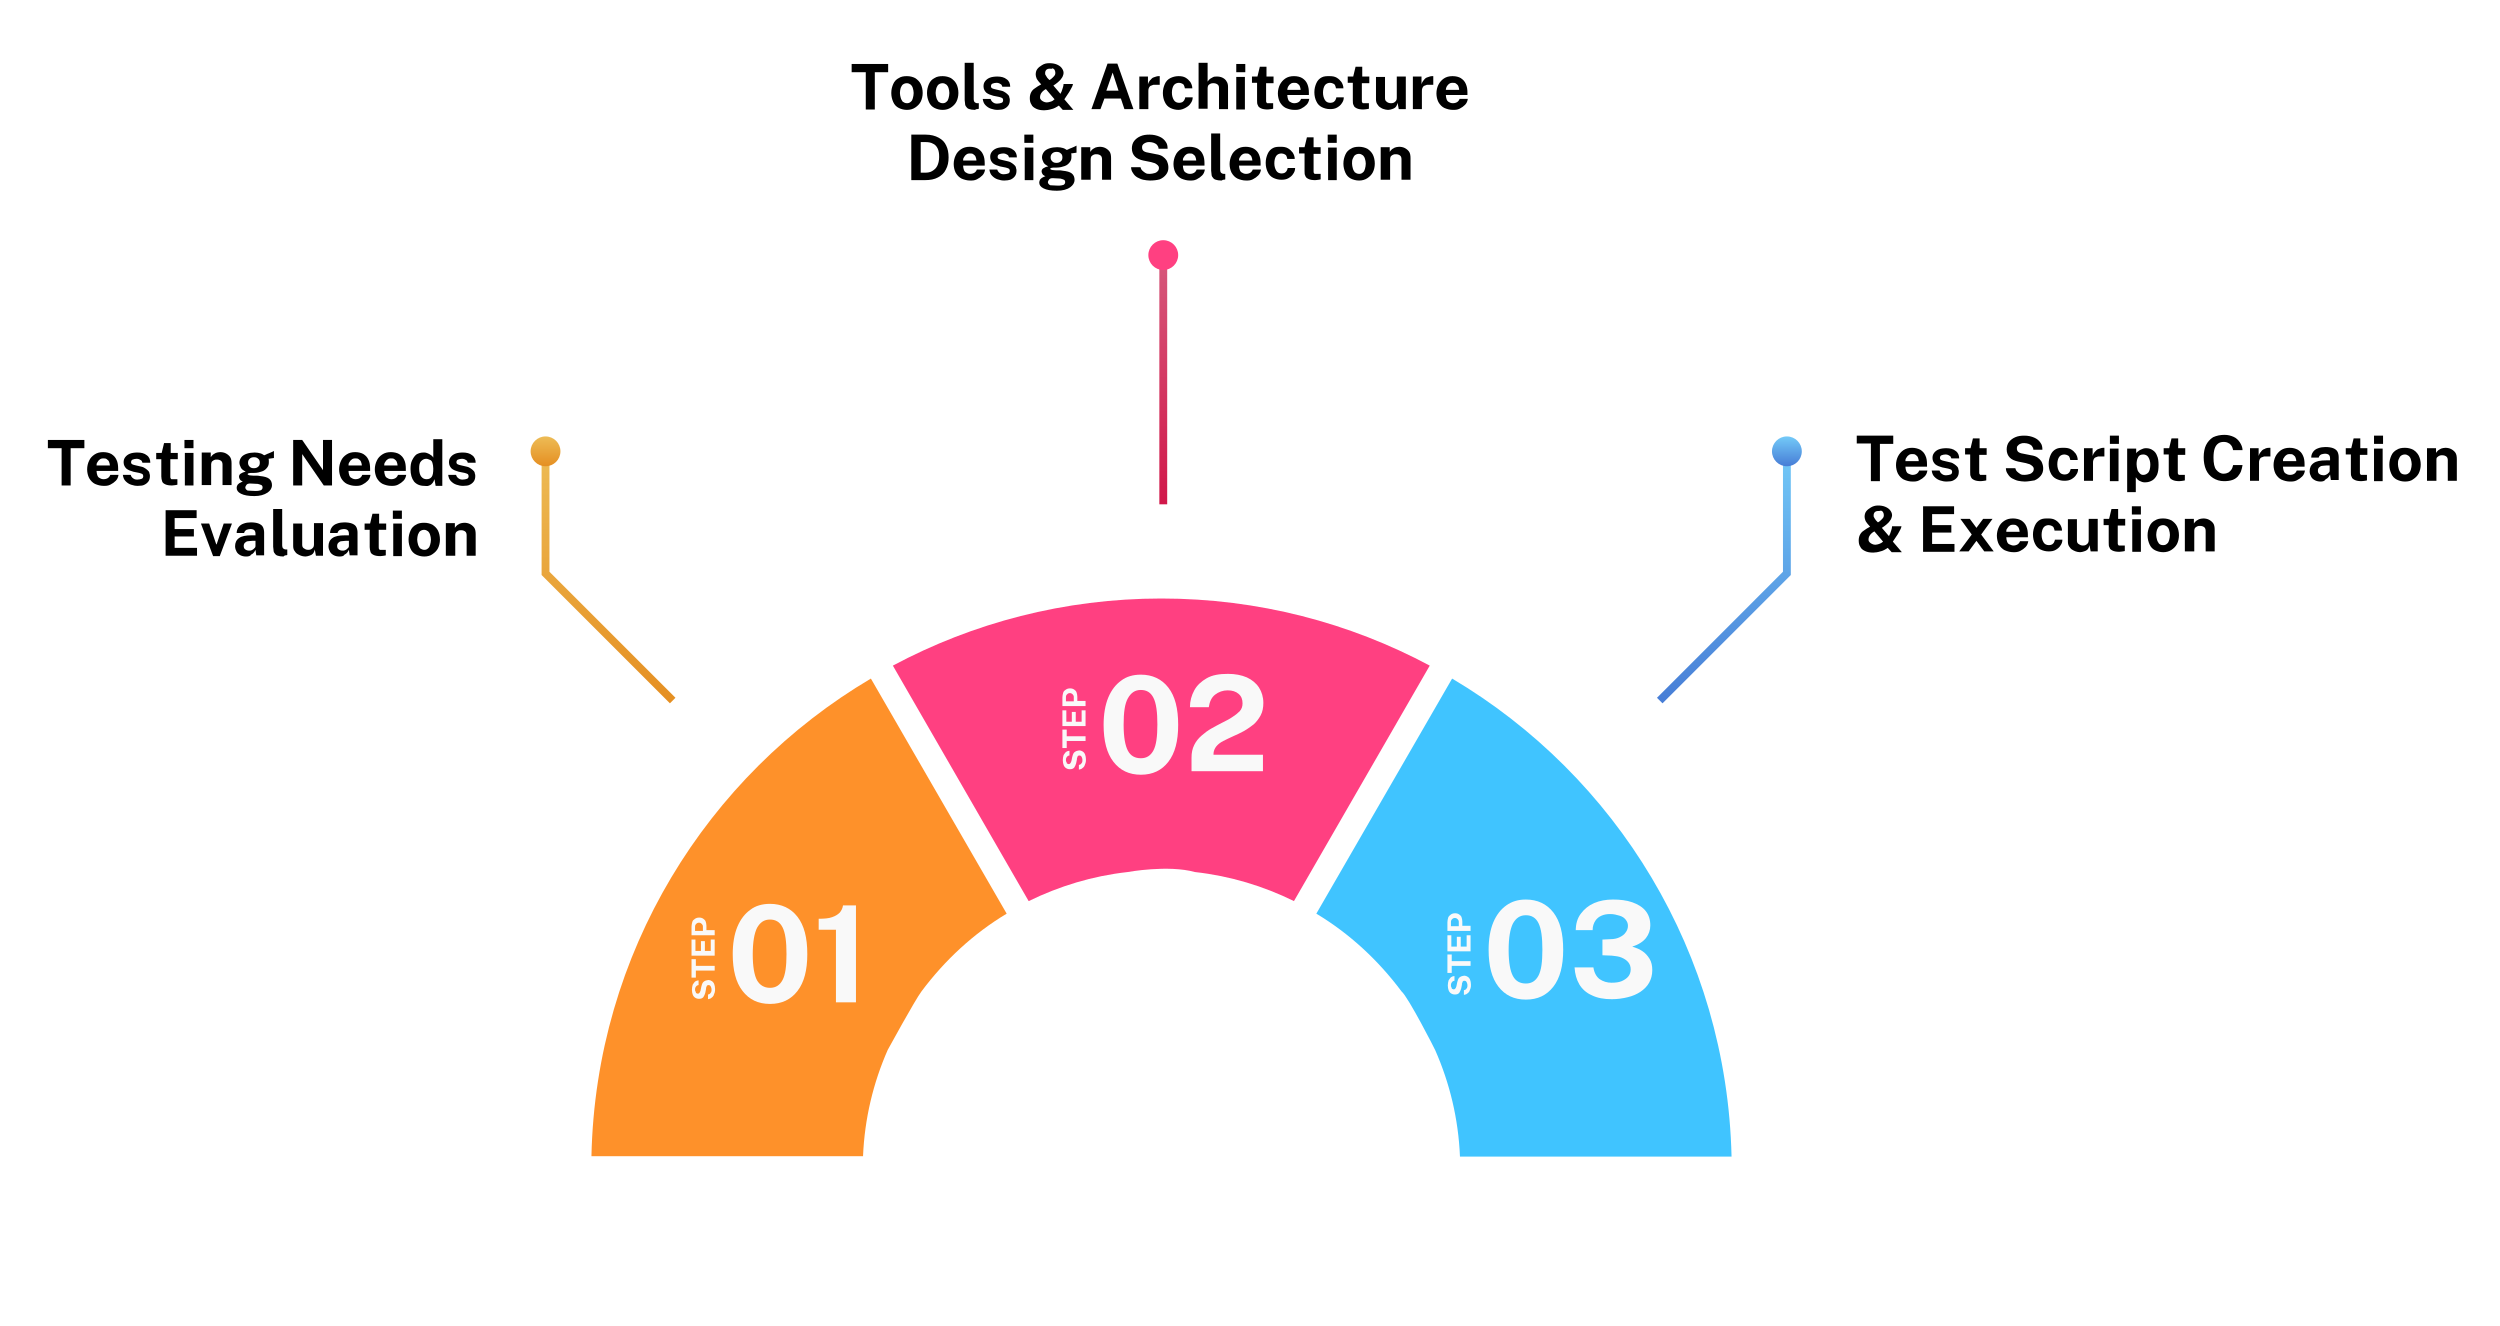 <svg xmlns="http://www.w3.org/2000/svg" xmlns:xlink="http://www.w3.org/1999/xlink" id="Layer_1" x="0px" y="0px" viewBox="0 0 637 337.8" style="enable-background:new 0 0 637 337.8;" xml:space="preserve"> <style type="text/css"> .st0{fill:#FFFFFF;} .st1{fill:#40C4FF;} .st2{fill:#FF4081;} .st3{fill:#FE912A;} .st4{enable-background:new ;} .st5{fill:#F9F9F9;} .st6{fill:none;stroke:url(#SVGID_1_);stroke-width:2;stroke-miterlimit:10;} .st7{fill:url(#SVGID_2_);} .st8{fill:none;stroke:url(#SVGID_3_);stroke-width:2;stroke-miterlimit:10;} .st9{fill:url(#SVGID_4_);} .st10{fill:#FF4081;stroke:url(#SVGID_5_);stroke-width:2;stroke-miterlimit:10;} </style> <path class="st0" d="M193.2,241.5c0,0-3.9-0.7-4.9-4.7C188.3,236.8,187.9,241.8,193.2,241.5z"></path> <g> <image style="overflow:visible;opacity:0.2;enable-background:new ;" width="509" height="290" transform="matrix(0.68 0 0 0.68 124.866 134.757)"> </image> <g> <path class="st0" d="M143.5,297.8c0,1.1,0,2.2,0,3.2h7.2h69.2h7.5c0-1-0.1-2.1-0.1-3.1c0-37.9,30.7-68.6,68.6-68.6 c37.9,0,68.6,30.7,68.6,68.6c0,1,0,2.1-0.1,3.1h7.5h69.2h7.2c0-1.1,0-2.2,0-3.2c0-84.2-68.2-152.4-152.4-152.4 S143.5,213.7,143.5,297.8z"></path> </g> </g> <g> <image style="overflow:visible;opacity:0.2;enable-background:new ;" width="217" height="241" transform="matrix(0.679 0 0 0.679 132.116 162.096)"> </image> <g> <path class="st0" d="M234.8,252.6c-1.6,2.1-8.6,14.9-8.6,14.9c-3.6,8.4-5.8,17.5-6.3,27.1h-69.2c1.1-51.8,29.4-97,71.2-121.8 l34.6,59.9C248,237.9,240.6,244.7,234.8,252.6z"></path> </g> </g> <g> <image style="overflow:visible;opacity:0.2;enable-background:new ;" width="217" height="241" transform="matrix(0.679 0 0 0.679 316.397 162.096)"> </image> <g> <path class="st1" d="M357.1,252.6c-5.9-7.9-13.2-14.7-21.7-19.8l34.6-59.9c41.8,24.8,70,69.9,71.2,121.8h-69.2 c-0.4-9.6-2.6-18.7-6.3-27.1C365.7,267.5,358.8,254,357.1,252.6z"></path> </g> </g> <g> <image style="overflow:visible;opacity:0.2;enable-background:new ;" width="263" height="174" transform="matrix(0.679 0 0 0.679 208.733 142.265)"> </image> <g> <path class="st2" d="M287.3,222.2c-9,1-17.4,3.6-25.2,7.4l-34.6-60c20.4-10.9,43.7-17.1,68.4-17.1c24.7,0,48,6.2,68.4,17.1 l-34.6,60c-7.7-3.8-16.2-6.4-25.2-7.4C297.6,220.3,287.3,222.2,287.3,222.2z"></path> </g> </g> <path class="st3" d="M150.7,294.6h69.2c0.4-9.6,2.6-18.7,6.3-27.1c0,0,7-12.8,8.6-14.9c5.9-7.9,13.2-14.7,21.7-19.8l-34.6-59.9 C180.1,197.6,151.8,242.8,150.7,294.6z"></path> <g> <g> <g class="st4"> <path class="st5" d="M182.2,252c0,0.3,0,0.6-0.1,0.9c-0.1,0.3-0.2,0.5-0.3,0.8c-0.1,0.2-0.3,0.4-0.6,0.6 c-0.2,0.2-0.5,0.2-0.8,0.3v-1.2c0.2,0,0.3-0.1,0.5-0.2c0.1-0.1,0.2-0.3,0.3-0.4c0.1-0.2,0.1-0.4,0.1-0.6c0-0.2,0-0.4-0.1-0.6 c-0.1-0.2-0.1-0.3-0.2-0.4c-0.1-0.1-0.2-0.2-0.4-0.2c-0.1,0-0.3,0-0.4,0.1c-0.1,0.1-0.2,0.2-0.2,0.4c-0.1,0.1-0.1,0.3-0.1,0.5 l-0.2,1c-0.1,0.4-0.3,0.8-0.5,1.1c-0.3,0.3-0.6,0.4-1.1,0.4c-0.4,0-0.7-0.1-1-0.3c-0.3-0.2-0.5-0.5-0.6-0.8 c-0.1-0.3-0.2-0.7-0.2-1.2c0-0.5,0.1-0.9,0.2-1.3c0.2-0.3,0.4-0.6,0.6-0.8c0.3-0.2,0.6-0.3,0.9-0.3v1.2c-0.2,0-0.4,0.1-0.5,0.2 s-0.2,0.2-0.3,0.4c-0.1,0.2-0.1,0.3-0.1,0.6c0,0.2,0,0.3,0.1,0.4s0.1,0.2,0.1,0.3s0.1,0.2,0.2,0.2c0.1,0,0.2,0.1,0.3,0.1 c0.2,0,0.3-0.1,0.4-0.2c0.1-0.1,0.2-0.3,0.3-0.6l0.2-1c0.1-0.4,0.2-0.7,0.3-0.9c0.1-0.2,0.3-0.4,0.5-0.5c0.2-0.1,0.4-0.2,0.5-0.2 c0.2,0,0.3-0.1,0.5-0.1c0.3,0,0.6,0.1,0.9,0.3s0.5,0.5,0.6,0.8C182.1,251.1,182.2,251.5,182.2,252z"></path> <path class="st5" d="M177.3,249.1h-1.1v-4.7h1.1v1.7h4.8v1.2h-4.8V249.1z"></path> <path class="st5" d="M182.1,243.5h-5.9v-4.1l1,0v2.9h1.4v-2.5h1v2.5h1.5l0-2.9h1V243.5z"></path> <path class="st5" d="M182.1,238.3h-5.9v-2.2c0-0.4,0.1-0.8,0.2-1.2s0.4-0.6,0.7-0.8c0.3-0.2,0.6-0.3,1.1-0.3c0.4,0,0.7,0.1,1,0.3 c0.3,0.2,0.5,0.4,0.6,0.7s0.2,0.7,0.2,1.1v1.1h2.1V238.3z M179.1,237.2v-1.1c0-0.3-0.1-0.5-0.3-0.7s-0.4-0.3-0.7-0.3 c-0.3,0-0.5,0.1-0.7,0.3c-0.2,0.2-0.3,0.4-0.3,0.7v1.1H179.1z"></path> </g> </g> <g> <g class="st4"> <path class="st5" d="M196.2,230.3c2.9,0,5.3,1.1,7,3.3c1.7,2.2,2.5,5.3,2.5,9.5c0,4.1-0.8,7.2-2.5,9.4c-1.7,2.2-4,3.3-7,3.3 c-3,0-5.3-1.1-7-3.3c-1.7-2.2-2.5-5.3-2.5-9.4c0-2.7,0.4-5.1,1.2-7s1.9-3.3,3.3-4.3C192.5,230.8,194.2,230.3,196.2,230.3z M196.2,251.7c1.5,0,2.5-0.7,3.2-2c0.7-1.3,1-3.5,1-6.6c0-3.2-0.3-5.4-1-6.8s-1.8-2-3.2-2c-1.5,0-2.5,0.7-3.3,2.1 c-0.7,1.4-1.1,3.6-1.1,6.8c0,3.1,0.4,5.3,1.1,6.6C193.6,251,194.7,251.7,196.2,251.7z"></path> <path class="st5" d="M213,255.4v-18.5h-4.4v-2.8c1.4,0,2.6-0.1,3.4-0.4c0.9-0.3,1.5-0.7,2-1.2c0.4-0.5,0.7-1.1,0.8-1.8h3.3v24.7 H213z"></path> </g> </g> </g> <g> <g> <g class="st4"> <path class="st5" d="M276.7,193.5c0,0.3,0,0.6-0.1,0.9c-0.1,0.3-0.2,0.5-0.3,0.8c-0.1,0.2-0.3,0.4-0.6,0.6 c-0.2,0.2-0.5,0.2-0.8,0.3v-1.2c0.2,0,0.3-0.1,0.5-0.2c0.1-0.1,0.2-0.3,0.3-0.4c0.1-0.2,0.1-0.4,0.1-0.6c0-0.2,0-0.4-0.1-0.6 c-0.1-0.2-0.1-0.3-0.2-0.4c-0.1-0.1-0.2-0.2-0.4-0.2c-0.1,0-0.3,0-0.4,0.1c-0.1,0.1-0.2,0.2-0.2,0.4c-0.1,0.1-0.1,0.3-0.1,0.5 l-0.2,1c-0.1,0.4-0.3,0.8-0.5,1.1c-0.3,0.3-0.6,0.4-1.1,0.4c-0.4,0-0.7-0.1-1-0.3c-0.3-0.2-0.5-0.5-0.6-0.8 c-0.1-0.3-0.2-0.7-0.2-1.2c0-0.5,0.1-0.9,0.2-1.3c0.2-0.3,0.4-0.6,0.6-0.8c0.3-0.2,0.6-0.3,0.9-0.3v1.2c-0.2,0-0.4,0.1-0.5,0.2 s-0.2,0.2-0.3,0.4c-0.1,0.2-0.1,0.3-0.1,0.6c0,0.2,0,0.3,0.1,0.4s0.1,0.2,0.1,0.3s0.1,0.2,0.2,0.2c0.1,0,0.2,0.1,0.3,0.1 c0.2,0,0.3-0.1,0.4-0.2c0.1-0.1,0.2-0.3,0.3-0.6l0.2-1c0.1-0.4,0.2-0.7,0.3-0.9c0.1-0.2,0.3-0.4,0.5-0.5c0.2-0.1,0.4-0.2,0.5-0.2 c0.2,0,0.3-0.1,0.5-0.1c0.3,0,0.6,0.1,0.9,0.3s0.5,0.5,0.6,0.8C276.6,192.6,276.7,193,276.7,193.5z"></path> <path class="st5" d="M271.8,190.6h-1.1v-4.7h1.1v1.7h4.8v1.2h-4.8V190.6z"></path> <path class="st5" d="M276.6,185h-5.9V181l1,0v2.9h1.4v-2.5h1v2.5h1.5l0-2.9h1V185z"></path> <path class="st5" d="M276.6,179.9h-5.9v-2.2c0-0.4,0.1-0.8,0.2-1.2s0.4-0.6,0.7-0.8c0.3-0.2,0.6-0.3,1.1-0.3c0.4,0,0.7,0.1,1,0.3 c0.3,0.2,0.5,0.4,0.6,0.7s0.2,0.7,0.2,1.1v1.1h2.1V179.9z M273.6,178.7v-1.1c0-0.3-0.1-0.5-0.3-0.7s-0.4-0.3-0.7-0.3 c-0.3,0-0.5,0.1-0.7,0.3c-0.2,0.2-0.3,0.4-0.3,0.7v1.1H273.6z"></path> </g> </g> <g> <g class="st4"> <path class="st5" d="M290.7,171.9c2.9,0,5.3,1.1,7,3.3c1.7,2.2,2.5,5.3,2.5,9.5c0,4.1-0.8,7.2-2.5,9.4c-1.7,2.2-4,3.3-7,3.3 c-3,0-5.3-1.1-7-3.3c-1.7-2.2-2.5-5.3-2.5-9.4c0-2.7,0.4-5.1,1.2-7c0.8-1.9,1.9-3.3,3.3-4.3C287,172.4,288.7,171.9,290.7,171.9z M290.7,193.2c1.5,0,2.5-0.7,3.2-2c0.7-1.3,1-3.5,1-6.6c0-3.2-0.3-5.4-1-6.8s-1.8-2-3.2-2c-1.5,0-2.5,0.7-3.3,2.1 s-1.1,3.6-1.1,6.8c0,3.1,0.4,5.3,1.1,6.6C288.1,192.6,289.2,193.2,290.7,193.2z"></path> <path class="st5" d="M303.6,196.9v-2.5v-1.3c0-1.3,0.2-2.3,0.7-3.3s1.1-1.7,1.9-2.4c0.8-0.7,1.6-1.3,2.5-1.8 c0.9-0.5,1.8-1,2.8-1.5s1.8-0.9,2.5-1.4c0.8-0.5,1.4-1,1.9-1.5c0.5-0.6,0.7-1.2,0.7-2c0-1-0.3-1.8-1-2.4 c-0.7-0.6-1.6-0.9-2.8-0.9c-1.2,0-2.3,0.4-3.2,1.1c-0.9,0.7-1.4,1.8-1.6,3.2h-4.8c0-1.6,0.4-3,1.1-4.3c0.7-1.3,1.8-2.3,3.2-3.1 c1.4-0.8,3.2-1.1,5.4-1.1c1.8,0,3.4,0.3,4.8,0.9c1.3,0.6,2.4,1.5,3.1,2.6c0.7,1.1,1.1,2.4,1.1,3.9c0,1.2-0.2,2.3-0.7,3.2 c-0.5,0.9-1.1,1.7-1.8,2.3c-0.8,0.6-1.6,1.2-2.5,1.7c-0.9,0.5-1.8,0.9-2.7,1.3c-0.9,0.4-1.7,0.8-2.5,1.2 c-0.8,0.4-1.4,0.9-1.8,1.4s-0.7,1.2-0.7,1.9v0.2h12.6v4.2H303.6z"></path> </g> </g> </g> <g> <g> <g class="st4"> <path class="st5" d="M374.8,250.9c0,0.3,0,0.6-0.1,0.9s-0.2,0.5-0.3,0.8c-0.1,0.2-0.3,0.4-0.6,0.6c-0.2,0.2-0.5,0.2-0.8,0.3v-1.2 c0.2,0,0.3-0.1,0.5-0.2c0.1-0.1,0.2-0.3,0.3-0.4c0.1-0.2,0.1-0.4,0.1-0.6c0-0.2,0-0.4-0.1-0.6c-0.1-0.2-0.1-0.3-0.2-0.4 s-0.2-0.2-0.4-0.2c-0.1,0-0.3,0-0.4,0.1c-0.1,0.1-0.2,0.2-0.2,0.4c-0.1,0.1-0.1,0.3-0.1,0.5l-0.2,1c-0.1,0.4-0.3,0.8-0.5,1.1 c-0.3,0.3-0.6,0.4-1.1,0.4c-0.4,0-0.7-0.1-1-0.3c-0.3-0.2-0.5-0.5-0.6-0.8c-0.1-0.3-0.2-0.7-0.2-1.2c0-0.5,0.1-0.9,0.2-1.3 c0.2-0.3,0.4-0.6,0.6-0.8c0.3-0.2,0.6-0.3,0.9-0.3v1.2c-0.2,0-0.4,0.1-0.5,0.2c-0.1,0.1-0.2,0.2-0.3,0.4 c-0.1,0.2-0.1,0.3-0.1,0.6c0,0.2,0,0.3,0.1,0.4c0,0.1,0.1,0.2,0.1,0.3s0.1,0.2,0.2,0.2c0.1,0,0.2,0.1,0.3,0.1 c0.2,0,0.3-0.1,0.4-0.2s0.2-0.3,0.3-0.6l0.2-1c0.1-0.4,0.2-0.7,0.3-0.9c0.1-0.2,0.3-0.4,0.5-0.5c0.2-0.1,0.4-0.2,0.5-0.2 c0.2,0,0.3-0.1,0.5-0.1c0.3,0,0.6,0.1,0.9,0.3c0.3,0.2,0.5,0.5,0.6,0.8S374.8,250.4,374.8,250.9z"></path> <path class="st5" d="M369.9,247.9h-1.1v-4.7h1.1v1.7h4.8v1.2h-4.8V247.9z"></path> <path class="st5" d="M374.7,242.4h-5.9v-4.1l1,0v2.9h1.4v-2.5h1v2.5h1.5l0-2.9h1V242.4z"></path> <path class="st5" d="M374.7,237.2h-5.9v-2.2c0-0.4,0.1-0.8,0.2-1.2c0.1-0.3,0.4-0.6,0.7-0.8c0.3-0.2,0.6-0.3,1.1-0.3 c0.4,0,0.7,0.1,1,0.3s0.5,0.4,0.6,0.7s0.2,0.7,0.2,1.1v1.1h2.1V237.2z M371.7,236v-1.1c0-0.3-0.1-0.5-0.3-0.7 c-0.2-0.2-0.4-0.3-0.7-0.3c-0.3,0-0.5,0.1-0.7,0.3c-0.2,0.2-0.3,0.4-0.3,0.7v1.1H371.7z"></path> </g> </g> <g> <g class="st4"> <path class="st5" d="M388.8,229.2c2.9,0,5.3,1.1,7,3.3c1.7,2.2,2.5,5.3,2.5,9.5c0,4.1-0.8,7.2-2.5,9.4c-1.7,2.2-4,3.3-7,3.3 c-3,0-5.3-1.1-7-3.3s-2.5-5.3-2.5-9.4c0-2.7,0.4-5.1,1.2-7c0.8-1.9,1.9-3.3,3.3-4.3S386.8,229.2,388.8,229.2z M388.8,250.6 c1.5,0,2.5-0.7,3.2-2c0.7-1.3,1-3.5,1-6.6c0-3.2-0.3-5.4-1-6.8s-1.8-2-3.2-2c-1.5,0-2.5,0.7-3.3,2.1c-0.7,1.4-1.1,3.6-1.1,6.8 c0,3.1,0.4,5.3,1.1,6.6S387.3,250.6,388.8,250.6z"></path> <path class="st5" d="M401.5,237.2c0-1.8,0.4-3.2,1.3-4.4s2-2.1,3.4-2.7c1.4-0.6,3-0.9,4.8-0.9c1.8,0,3.5,0.2,4.9,0.7 c1.4,0.5,2.6,1.2,3.4,2.2c0.8,1,1.2,2.2,1.2,3.7c0,1.2-0.4,2.3-1.1,3.2c-0.7,0.9-1.9,1.7-3.5,2.2c0.9,0.3,1.8,0.6,2.5,1.1 c0.8,0.5,1.4,1.2,1.9,2c0.5,0.8,0.7,1.8,0.7,2.9c0,1.2-0.3,2.3-0.8,3.2c-0.5,0.9-1.3,1.7-2.2,2.3s-2,1.1-3.3,1.4 c-1.2,0.3-2.6,0.5-4,0.5c-2,0-3.7-0.3-5.1-1c-1.4-0.6-2.5-1.6-3.2-2.8c-0.7-1.2-1.1-2.6-1.2-4.3h4.8c0.2,1.4,0.8,2.4,1.6,3 c0.9,0.6,1.9,0.9,3,0.9c1,0,1.9-0.1,2.6-0.4c0.7-0.3,1.3-0.7,1.7-1.2c0.4-0.5,0.6-1.1,0.6-1.8c0-0.7-0.2-1.3-0.6-1.8 c-0.4-0.5-1-0.9-1.7-1.2c-0.7-0.3-1.5-0.4-2.5-0.5l-2.4-0.1v-4l2.1-0.1c0.9,0,1.7-0.2,2.3-0.5s1.2-0.7,1.5-1.2 c0.4-0.5,0.6-1.1,0.6-1.7c0-0.6-0.2-1.1-0.6-1.6s-0.9-0.8-1.6-1s-1.4-0.4-2.3-0.4c-0.8,0-1.5,0.1-2.2,0.4 c-0.7,0.3-1.2,0.7-1.6,1.3s-0.7,1.4-0.7,2.4H401.5z"></path> </g> </g> </g> <g> <linearGradient id="SVGID_1_" gradientUnits="userSpaceOnUse" x1="506.116" y1="272.495" x2="571.601" y2="272.495" gradientTransform="matrix(0 -1 -1 0 427.543 685.331)"> <stop offset="5.586590e-03" style="stop-color:#E58F22"></stop> <stop offset="1" style="stop-color:#EDBC56"></stop> </linearGradient> <polyline class="st6" points="171.4,178.5 139,146.1 139,113.7 "></polyline> <linearGradient id="SVGID_2_" gradientUnits="userSpaceOnUse" x1="566.564" y1="288.541" x2="574.113" y2="288.541" gradientTransform="matrix(0 -1 -1 0 427.543 685.331)"> <stop offset="5.586590e-03" style="stop-color:#E58F22"></stop> <stop offset="1" style="stop-color:#EDBC56"></stop> </linearGradient> <path class="st7" d="M139,111.2c2.1,0,3.8,1.7,3.8,3.8c0,2.1-1.7,3.8-3.8,3.8s-3.8-1.7-3.8-3.8C135.2,112.9,136.9,111.2,139,111.2z "></path> </g> <g> <linearGradient id="SVGID_3_" gradientUnits="userSpaceOnUse" x1="506.116" y1="-11.74" x2="571.601" y2="-11.74" gradientTransform="matrix(0 -1 -1 0 427.543 685.331)"> <stop offset="0" style="stop-color:#477DD6"></stop> <stop offset="1" style="stop-color:#73CAF8"></stop> </linearGradient> <polyline class="st8" points="422.9,178.5 455.3,146.1 455.3,113.7 "></polyline> <linearGradient id="SVGID_4_" gradientUnits="userSpaceOnUse" x1="566.564" y1="-39.88" x2="574.113" y2="-39.88" gradientTransform="matrix(0 -1 1 0 495.21 685.331)"> <stop offset="0" style="stop-color:#477DD6"></stop> <stop offset="1" style="stop-color:#73CAF8"></stop> </linearGradient> <path class="st9" d="M455.3,111.2c-2.1,0-3.8,1.7-3.8,3.8c0,2.1,1.7,3.8,3.8,3.8c2.1,0,3.8-1.7,3.8-3.8 C459.1,112.9,457.4,111.2,455.3,111.2z"></path> </g> <g> <linearGradient id="SVGID_5_" gradientUnits="userSpaceOnUse" x1="556.818" y1="131.162" x2="621.596" y2="131.162" gradientTransform="matrix(0 -1 -1 0 427.543 685.331)"> <stop offset="5.586590e-03" style="stop-color:#D1184A"></stop> <stop offset="1" style="stop-color:#D65B7D"></stop> </linearGradient> <polyline class="st10" points="296.4,128.5 296.4,96.1 296.4,63.7 "></polyline> <circle class="st2" cx="296.4" cy="65" r="3.8"></circle> </g> <g> <g class="st4"> <path d="M12.2,114.2v-2.1h9.3v2.1H18v9.5h-2.3v-9.5H12.2z"></path> <path d="M24.6,120c0,0.4,0.1,0.8,0.2,1.1s0.3,0.6,0.6,0.7c0.3,0.2,0.6,0.3,1,0.3c0.4,0,0.8-0.1,1.1-0.3s0.5-0.5,0.6-0.8h2.1 c-0.1,0.6-0.3,1.1-0.7,1.5s-0.8,0.7-1.4,1s-1.1,0.3-1.7,0.3c-0.8,0-1.5-0.2-2.2-0.5c-0.6-0.3-1.1-0.8-1.5-1.5 c-0.3-0.6-0.5-1.4-0.5-2.2c0-0.8,0.2-1.6,0.5-2.2c0.3-0.7,0.8-1.2,1.4-1.6c0.6-0.4,1.3-0.6,2.2-0.6c0.8,0,1.6,0.2,2.1,0.5 c0.6,0.4,1,0.8,1.3,1.5c0.3,0.6,0.4,1.4,0.4,2.2v0.6H24.6z M24.6,118.6H28c0-0.3-0.1-0.6-0.2-0.9c-0.1-0.3-0.3-0.5-0.6-0.7 c-0.2-0.2-0.6-0.2-0.9-0.2c-0.4,0-0.7,0.1-0.9,0.3c-0.3,0.2-0.4,0.4-0.6,0.7S24.6,118.3,24.6,118.6z"></path> <path d="M35.1,123.8c-0.6,0-1.1-0.1-1.7-0.3s-1-0.5-1.4-0.9c-0.4-0.4-0.6-0.9-0.7-1.6h2c0.1,0.3,0.2,0.5,0.4,0.7s0.4,0.3,0.6,0.4 s0.5,0.1,0.7,0.1c0.4,0,0.8-0.1,1.1-0.2c0.3-0.1,0.4-0.4,0.4-0.7c0-0.2-0.1-0.4-0.2-0.5c-0.2-0.1-0.4-0.2-0.8-0.3l-1.5-0.3 c-0.7-0.2-1.3-0.4-1.8-0.8c-0.4-0.4-0.7-0.9-0.7-1.6c0-0.5,0.1-0.9,0.4-1.3c0.3-0.4,0.7-0.7,1.2-0.9c0.5-0.2,1.2-0.3,1.9-0.3 c1,0,1.8,0.2,2.4,0.7c0.6,0.4,0.9,1.1,0.9,1.9h-2c-0.1-0.3-0.2-0.6-0.5-0.7c-0.3-0.2-0.6-0.3-1-0.3c-0.4,0-0.7,0.1-1,0.2 c-0.3,0.1-0.4,0.4-0.4,0.7c0,0.2,0.1,0.4,0.3,0.5c0.2,0.1,0.5,0.2,1,0.3l1.3,0.3c0.5,0.1,0.8,0.3,1.1,0.5c0.3,0.2,0.5,0.4,0.7,0.6 c0.2,0.2,0.3,0.5,0.3,0.7c0.1,0.2,0.1,0.4,0.1,0.6c0,0.5-0.1,1-0.4,1.4s-0.7,0.7-1.2,0.9C36.4,123.7,35.8,123.8,35.1,123.8z"></path> <path d="M45.2,117h-1.8l0,4.4c0,0.2,0,0.4,0.1,0.5s0.1,0.2,0.2,0.2c0.1,0,0.2,0,0.4,0h1.1v1.4c-0.1,0-0.3,0.1-0.5,0.1 c-0.2,0-0.5,0.1-0.9,0.1c-0.7,0-1.3-0.1-1.7-0.3c-0.4-0.2-0.7-0.4-0.8-0.8s-0.2-0.7-0.2-1.2V117h-1.3v-1.6h1.4l0.6-2.5h1.7v2.5 h1.8V117z"></path> <path d="M49.3,112.1v2.1h-2.3v-2.1H49.3z M49.3,115.4v8.3h-2.2v-8.3H49.3z"></path> <path d="M51.4,123.6v-8.3h2.3v1.2c0.1-0.2,0.3-0.4,0.5-0.6c0.2-0.2,0.5-0.3,0.8-0.5c0.3-0.1,0.7-0.2,1.1-0.2c0.5,0,1,0.1,1.4,0.3 c0.4,0.2,0.8,0.5,1.1,0.9s0.4,1,0.4,1.7v5.5h-2.3v-5.2c0-0.4-0.1-0.8-0.4-1c-0.3-0.2-0.6-0.3-1-0.3c-0.3,0-0.5,0-0.7,0.1 s-0.4,0.2-0.6,0.4c-0.1,0.2-0.2,0.4-0.2,0.7v5.3H51.4z"></path> <path d="M64.8,126.4c-1.5,0-2.6-0.2-3.4-0.6c-0.8-0.4-1.1-0.9-1.1-1.5c0-0.3,0.1-0.5,0.2-0.7c0.1-0.2,0.3-0.3,0.5-0.5 c0.2-0.1,0.4-0.2,0.6-0.3c0.2-0.1,0.3-0.1,0.3-0.1c-0.1,0-0.2-0.1-0.4-0.2c-0.2-0.1-0.3-0.2-0.4-0.4c-0.1-0.2-0.2-0.4-0.2-0.6 c0-0.3,0.1-0.6,0.4-0.8c0.3-0.2,0.7-0.4,1.3-0.5c-0.5-0.3-1-0.6-1.2-1s-0.4-0.9-0.4-1.3c0-0.5,0.2-1,0.5-1.4s0.8-0.7,1.4-0.9 c0.6-0.2,1.3-0.3,2-0.3c0.6,0,1,0.1,1.4,0.2c0.4,0.1,0.7,0.3,1,0.5c0.1,0,0.3-0.1,0.5-0.2c0.2-0.1,0.4-0.2,0.7-0.3 c0.2-0.1,0.5-0.2,0.7-0.3c0.2-0.1,0.4-0.2,0.6-0.3l0,1.8l-1.4,0.2c0.1,0.1,0.1,0.3,0.1,0.5c0,0.2,0,0.3,0,0.4 c0,0.5-0.1,0.9-0.4,1.3c-0.3,0.4-0.7,0.8-1.3,1s-1.2,0.4-2.1,0.4c-0.1,0-0.2,0-0.4,0c-0.2,0-0.3,0-0.4,0c-0.3,0-0.5,0.1-0.6,0.1 c-0.1,0.1-0.2,0.1-0.2,0.2c0,0.1,0.1,0.2,0.4,0.3c0.2,0,0.6,0.1,1.1,0.1c0.2,0,0.4,0,0.7,0c0.3,0,0.6,0,1,0.1 c1,0.1,1.8,0.3,2.3,0.7c0.5,0.4,0.7,1,0.7,1.6c0,0.8-0.4,1.4-1.1,1.9C67.3,126.1,66.2,126.4,64.8,126.4z M65.1,125.1 c0.7,0,1.1-0.1,1.4-0.2c0.3-0.2,0.4-0.4,0.4-0.7c0-0.3-0.1-0.5-0.3-0.6s-0.5-0.2-0.9-0.3l-1.9-0.1c-0.2,0-0.5,0-0.7,0.1 c-0.2,0.1-0.3,0.2-0.4,0.4s-0.2,0.3-0.2,0.5c0,0.3,0.2,0.6,0.6,0.8C63.6,125,64.2,125.1,65.1,125.1z M64.7,119.3 c0.4,0,0.8-0.1,1.1-0.4c0.3-0.2,0.4-0.6,0.4-1c0-0.4-0.1-0.8-0.4-1c-0.3-0.3-0.6-0.4-1.1-0.4c-0.4,0-0.8,0.1-1.1,0.4 c-0.3,0.3-0.4,0.6-0.4,1c0,0.4,0.1,0.7,0.4,1S64.2,119.3,64.7,119.3z"></path> <path d="M82.3,112.1h2.3v11.6h-2.1l-5.5-8v8h-2.3v-11.6H77l5.3,7.7V112.1z"></path> <path d="M88.8,120c0,0.4,0.1,0.8,0.2,1.1s0.3,0.6,0.6,0.7c0.3,0.2,0.6,0.3,1,0.3c0.4,0,0.8-0.1,1.1-0.3s0.5-0.5,0.6-0.8h2.1 c-0.1,0.6-0.3,1.1-0.7,1.5s-0.8,0.7-1.4,1s-1.1,0.3-1.7,0.3c-0.8,0-1.5-0.2-2.2-0.5c-0.6-0.3-1.1-0.8-1.5-1.5 c-0.3-0.6-0.5-1.4-0.5-2.2c0-0.8,0.2-1.6,0.5-2.2c0.3-0.7,0.8-1.2,1.4-1.6c0.6-0.4,1.3-0.6,2.2-0.6c0.8,0,1.6,0.2,2.1,0.5 c0.6,0.4,1,0.8,1.3,1.5c0.3,0.6,0.4,1.4,0.4,2.2v0.6H88.8z M88.8,118.6h3.4c0-0.3-0.1-0.6-0.2-0.9c-0.1-0.3-0.3-0.5-0.6-0.7 c-0.2-0.2-0.6-0.2-0.9-0.2c-0.4,0-0.7,0.1-0.9,0.3c-0.3,0.2-0.4,0.4-0.6,0.7S88.8,118.3,88.8,118.6z"></path> <path d="M97.9,120c0,0.4,0.1,0.8,0.2,1.1s0.3,0.6,0.6,0.7c0.3,0.2,0.6,0.3,1,0.3c0.4,0,0.8-0.1,1.1-0.3s0.5-0.5,0.6-0.8h2.1 c-0.1,0.6-0.3,1.1-0.7,1.5s-0.8,0.7-1.4,1s-1.1,0.3-1.7,0.3c-0.8,0-1.5-0.2-2.2-0.5c-0.6-0.3-1.1-0.8-1.5-1.5 c-0.3-0.6-0.5-1.4-0.5-2.2c0-0.8,0.2-1.6,0.5-2.2c0.3-0.7,0.8-1.2,1.4-1.6c0.6-0.4,1.3-0.6,2.2-0.6c0.8,0,1.6,0.2,2.1,0.5 c0.6,0.4,1,0.8,1.3,1.5c0.3,0.6,0.4,1.4,0.4,2.2v0.6H97.9z M97.9,118.6h3.4c0-0.3-0.1-0.6-0.2-0.9c-0.1-0.3-0.3-0.5-0.6-0.7 c-0.2-0.2-0.6-0.2-0.9-0.2c-0.4,0-0.7,0.1-0.9,0.3c-0.3,0.2-0.4,0.4-0.6,0.7S97.9,118.3,97.9,118.6z"></path> <path d="M108.1,123.8c-1.1,0-2-0.4-2.6-1.1c-0.6-0.8-0.9-1.8-0.9-3.2c0-0.9,0.1-1.6,0.4-2.2c0.3-0.6,0.6-1.1,1.1-1.5 c0.5-0.3,1.1-0.5,1.8-0.5c0.3,0,0.6,0,0.8,0.1c0.3,0.1,0.5,0.2,0.7,0.3s0.4,0.3,0.6,0.4c0.2,0.2,0.3,0.3,0.4,0.5v-4.7h2.3v11.9 h-1.7l-0.3-1.7c-0.1,0.2-0.2,0.5-0.3,0.7c-0.1,0.2-0.3,0.4-0.5,0.6s-0.5,0.3-0.8,0.4S108.5,123.8,108.1,123.8z M108.7,122.1 c0.6,0,1-0.2,1.3-0.6c0.3-0.4,0.4-1.1,0.4-2.1c0-0.6-0.1-1-0.2-1.4c-0.1-0.4-0.3-0.7-0.6-0.8s-0.6-0.3-1-0.3 c-0.5,0-0.9,0.2-1.3,0.6s-0.5,1-0.5,1.9c0,0.9,0.2,1.6,0.5,2C107.7,121.9,108.1,122.1,108.7,122.1z"></path> <path d="M118,123.8c-0.6,0-1.1-0.1-1.7-0.3s-1-0.5-1.4-0.9c-0.4-0.4-0.6-0.9-0.7-1.6h2c0.1,0.3,0.2,0.5,0.4,0.7s0.4,0.3,0.6,0.4 s0.5,0.1,0.7,0.1c0.4,0,0.8-0.1,1.1-0.2c0.3-0.1,0.4-0.4,0.4-0.7c0-0.2-0.1-0.4-0.2-0.5c-0.2-0.1-0.4-0.2-0.8-0.3l-1.5-0.3 c-0.7-0.2-1.3-0.4-1.8-0.8c-0.4-0.4-0.7-0.9-0.7-1.6c0-0.5,0.1-0.9,0.4-1.3c0.3-0.4,0.7-0.7,1.2-0.9c0.5-0.2,1.2-0.3,1.9-0.3 c1,0,1.8,0.2,2.4,0.7c0.6,0.4,0.9,1.1,0.9,1.9h-2c-0.1-0.3-0.2-0.6-0.5-0.7c-0.3-0.2-0.6-0.3-1-0.3c-0.4,0-0.7,0.1-1,0.2 c-0.3,0.1-0.4,0.4-0.4,0.7c0,0.2,0.1,0.4,0.3,0.5c0.2,0.1,0.5,0.2,1,0.3l1.3,0.3c0.5,0.1,0.8,0.3,1.1,0.5c0.3,0.2,0.5,0.4,0.7,0.6 c0.2,0.2,0.3,0.5,0.3,0.7c0.1,0.2,0.1,0.4,0.1,0.6c0,0.5-0.1,1-0.4,1.4s-0.7,0.7-1.2,0.9C119.3,123.7,118.7,123.8,118,123.8z"></path> <path d="M42.2,141.6v-11.6h7.9l0,2h-5.6v2.8h4.9v1.9h-4.9v2.9l5.7,0v2H42.2z"></path> <path d="M59.1,133.4l-3.1,8.3h-1.7l-3.1-8.3h2.1l1.8,5.3h0.1l1.8-5.3H59.1z"></path> <path d="M62.7,141.8c-0.5,0-1-0.1-1.4-0.3s-0.8-0.5-1-0.9c-0.2-0.4-0.4-0.8-0.4-1.4c0-0.9,0.3-1.6,1-2.1c0.7-0.5,1.7-0.7,3.2-0.7 l1,0V136c0-0.4-0.1-0.7-0.3-0.9c-0.2-0.2-0.6-0.3-1-0.3c-0.3,0-0.7,0.1-1,0.2c-0.3,0.2-0.5,0.4-0.6,0.8h-1.9 c0-0.6,0.2-1.1,0.5-1.5c0.3-0.4,0.7-0.7,1.3-0.9c0.5-0.2,1.2-0.3,1.8-0.3c0.8,0,1.5,0.1,2,0.3c0.5,0.2,0.9,0.5,1.1,0.9 c0.2,0.4,0.3,0.9,0.3,1.4v5.8h-2l-0.2-1.4c-0.3,0.6-0.6,1-1.1,1.2C63.8,141.7,63.3,141.8,62.7,141.8z M63.5,140.3 c0.2,0,0.4,0,0.6-0.1c0.2-0.1,0.4-0.2,0.5-0.3s0.3-0.3,0.4-0.4c0.1-0.2,0.1-0.3,0.1-0.5v-1.2l-0.8,0c-0.4,0-0.8,0.1-1.1,0.1 s-0.6,0.2-0.8,0.4c-0.2,0.2-0.3,0.5-0.3,0.8c0,0.4,0.1,0.7,0.4,0.9S63.1,140.3,63.5,140.3z"></path> <path d="M72.2,141.8c-0.6,0-1.1-0.1-1.4-0.2c-0.4-0.1-0.6-0.3-0.8-0.6c-0.2-0.2-0.3-0.5-0.3-0.8c0-0.3-0.1-0.6-0.1-0.9v-9.6h2.3 v9.3c0,0.3,0.1,0.6,0.2,0.7s0.4,0.3,0.7,0.3l0.4,0v1.4c-0.2,0.1-0.3,0.1-0.5,0.1S72.3,141.8,72.2,141.8z"></path> <path d="M77.8,141.8c-0.4,0-0.8-0.1-1.1-0.2s-0.7-0.3-1-0.5c-0.3-0.2-0.5-0.5-0.7-0.8s-0.3-0.7-0.3-1.2v-5.7h2.3v5.4 c0,0.4,0.1,0.7,0.4,0.9c0.3,0.2,0.6,0.4,1.1,0.4c0.5,0,0.8-0.1,1.1-0.4c0.3-0.2,0.4-0.6,0.4-1v-5.4h2.3v8.3h-1.8l-0.3-1.6 c-0.1,0.5-0.3,0.9-0.5,1.1c-0.3,0.3-0.6,0.4-0.9,0.5S78.1,141.8,77.8,141.8z"></path> <path d="M86.5,141.8c-0.5,0-1-0.1-1.4-0.3s-0.8-0.5-1-0.9c-0.2-0.4-0.4-0.8-0.4-1.4c0-0.9,0.3-1.6,1-2.1c0.7-0.5,1.7-0.7,3.2-0.7 l1,0V136c0-0.4-0.1-0.7-0.3-0.9c-0.2-0.2-0.6-0.3-1-0.3c-0.3,0-0.7,0.1-1,0.2c-0.3,0.2-0.5,0.4-0.6,0.8h-1.9 c0-0.6,0.2-1.1,0.5-1.5c0.3-0.4,0.7-0.7,1.3-0.9c0.5-0.2,1.2-0.3,1.8-0.3c0.8,0,1.5,0.1,2,0.3c0.5,0.2,0.9,0.5,1.1,0.9 c0.2,0.4,0.3,0.9,0.3,1.4v5.8h-2l-0.2-1.4c-0.3,0.6-0.6,1-1.1,1.2C87.6,141.7,87.1,141.8,86.5,141.8z M87.3,140.3 c0.2,0,0.4,0,0.6-0.1c0.2-0.1,0.4-0.2,0.5-0.3s0.3-0.3,0.4-0.4c0.1-0.2,0.1-0.3,0.1-0.5v-1.2l-0.8,0c-0.4,0-0.8,0.1-1.1,0.1 s-0.6,0.2-0.8,0.4c-0.2,0.2-0.3,0.5-0.3,0.8c0,0.4,0.1,0.7,0.4,0.9S86.9,140.3,87.3,140.3z"></path> <path d="M98.3,135h-1.8l0,4.4c0,0.2,0,0.4,0.1,0.5s0.1,0.2,0.2,0.2c0.1,0,0.2,0,0.4,0h1.1v1.4c-0.1,0-0.3,0.1-0.5,0.1 c-0.2,0-0.5,0.1-0.9,0.1c-0.7,0-1.3-0.1-1.7-0.3c-0.4-0.2-0.7-0.4-0.8-0.8s-0.2-0.7-0.2-1.2V135h-1.3v-1.6h1.4l0.6-2.5h1.7v2.5 h1.8V135z"></path> <path d="M102.4,130.1v2.1h-2.3v-2.1H102.4z M102.4,133.4v8.3h-2.2v-8.3H102.4z"></path> <path d="M108.1,141.8c-0.8,0-1.5-0.2-2.1-0.5s-1.1-0.8-1.4-1.5s-0.5-1.4-0.5-2.3s0.2-1.6,0.5-2.3c0.3-0.7,0.8-1.2,1.4-1.5 c0.6-0.4,1.3-0.5,2.1-0.5s1.5,0.2,2.1,0.5c0.6,0.4,1.1,0.9,1.4,1.5c0.3,0.6,0.5,1.4,0.5,2.3c0,0.8-0.2,1.6-0.5,2.2 c-0.3,0.6-0.8,1.1-1.4,1.5C109.7,141.6,108.9,141.8,108.1,141.8z M108.1,140.1c0.4,0,0.7-0.1,1-0.4c0.3-0.2,0.4-0.6,0.5-0.9 c0.1-0.4,0.2-0.8,0.2-1.3c0-0.4-0.1-0.9-0.2-1.2c-0.1-0.4-0.3-0.7-0.5-0.9c-0.3-0.2-0.6-0.4-1-0.4c-0.4,0-0.7,0.1-1,0.3 s-0.4,0.5-0.6,0.9c-0.1,0.4-0.2,0.8-0.2,1.3c0,0.4,0.1,0.8,0.2,1.2c0.1,0.4,0.3,0.7,0.5,1C107.3,139.9,107.7,140.1,108.1,140.1z"></path> <path d="M113.6,141.6v-8.3h2.3v1.2c0.1-0.2,0.3-0.4,0.5-0.6c0.2-0.2,0.5-0.3,0.8-0.5c0.3-0.1,0.7-0.2,1.1-0.2c0.5,0,1,0.1,1.4,0.3 c0.4,0.2,0.8,0.5,1.1,0.9s0.4,1,0.4,1.7v5.5h-2.3v-5.2c0-0.4-0.1-0.8-0.4-1c-0.3-0.2-0.6-0.3-1-0.3c-0.3,0-0.5,0-0.7,0.1 s-0.4,0.2-0.6,0.4c-0.1,0.2-0.2,0.4-0.2,0.7v5.3H113.6z"></path> </g> </g> <g> <g class="st4"> <path d="M217,18.4v-2.1h9.3v2.1h-3.4v9.5h-2.3v-9.5H217z"></path> <path d="M231.1,28c-0.8,0-1.5-0.2-2.1-0.5s-1.1-0.8-1.4-1.5s-0.5-1.4-0.5-2.3s0.2-1.6,0.5-2.3c0.3-0.7,0.8-1.2,1.4-1.5 c0.6-0.4,1.3-0.5,2.1-0.5s1.5,0.2,2.1,0.5c0.6,0.4,1.1,0.9,1.4,1.5c0.3,0.6,0.5,1.4,0.5,2.3c0,0.8-0.2,1.6-0.5,2.2 c-0.3,0.6-0.8,1.1-1.4,1.5C232.6,27.8,231.9,28,231.1,28z M231.1,26.3c0.4,0,0.7-0.1,1-0.4c0.3-0.2,0.4-0.6,0.5-0.9 c0.1-0.4,0.2-0.8,0.2-1.3c0-0.4-0.1-0.9-0.2-1.2c-0.1-0.4-0.3-0.7-0.5-0.9c-0.3-0.2-0.6-0.4-1-0.4c-0.4,0-0.7,0.1-1,0.3 s-0.4,0.5-0.6,0.9c-0.1,0.4-0.2,0.8-0.2,1.3c0,0.4,0.1,0.8,0.2,1.2c0.1,0.4,0.3,0.7,0.5,1C230.3,26.1,230.6,26.3,231.1,26.3z"></path> <path d="M240.2,28c-0.8,0-1.5-0.2-2.1-0.5s-1.1-0.8-1.4-1.5s-0.5-1.4-0.5-2.3s0.2-1.6,0.5-2.3c0.3-0.7,0.8-1.2,1.4-1.5 c0.6-0.4,1.3-0.5,2.1-0.5s1.5,0.2,2.1,0.5c0.6,0.4,1.1,0.9,1.4,1.5c0.3,0.6,0.5,1.4,0.5,2.3c0,0.8-0.2,1.6-0.5,2.2 c-0.3,0.6-0.8,1.1-1.4,1.5C241.7,27.8,241,28,240.2,28z M240.2,26.3c0.4,0,0.7-0.1,1-0.4c0.3-0.2,0.4-0.6,0.5-0.9 c0.1-0.4,0.2-0.8,0.2-1.3c0-0.4-0.1-0.9-0.2-1.2c-0.1-0.4-0.3-0.7-0.5-0.9c-0.3-0.2-0.6-0.4-1-0.4c-0.4,0-0.7,0.1-1,0.3 s-0.4,0.5-0.6,0.9c-0.1,0.4-0.2,0.8-0.2,1.3c0,0.4,0.1,0.8,0.2,1.2c0.1,0.4,0.3,0.7,0.5,1C239.4,26.1,239.7,26.3,240.2,26.3z"></path> <path d="M248.4,28c-0.6,0-1.1-0.1-1.4-0.2c-0.4-0.1-0.6-0.3-0.8-0.6c-0.2-0.2-0.3-0.5-0.3-0.8c0-0.3-0.1-0.6-0.1-0.9V16h2.3v9.3 c0,0.3,0.1,0.6,0.2,0.7s0.4,0.3,0.7,0.3l0.4,0v1.4c-0.2,0.1-0.3,0.1-0.5,0.1S248.5,28,248.4,28z"></path> <path d="M254.2,28c-0.6,0-1.1-0.1-1.7-0.3s-1-0.5-1.4-0.9c-0.4-0.4-0.6-0.9-0.7-1.6h2c0.1,0.3,0.2,0.5,0.4,0.7s0.4,0.3,0.6,0.4 s0.5,0.1,0.7,0.1c0.4,0,0.8-0.1,1.1-0.2c0.3-0.1,0.4-0.4,0.4-0.7c0-0.2-0.1-0.4-0.2-0.5c-0.2-0.1-0.4-0.2-0.8-0.3l-1.5-0.3 c-0.7-0.2-1.3-0.4-1.8-0.8c-0.4-0.4-0.7-0.9-0.7-1.6c0-0.5,0.1-0.9,0.4-1.3c0.3-0.4,0.7-0.7,1.2-0.9c0.5-0.2,1.2-0.3,1.9-0.3 c1,0,1.8,0.2,2.4,0.7c0.6,0.4,0.9,1.1,0.9,1.9h-2c-0.1-0.3-0.2-0.6-0.5-0.7c-0.3-0.2-0.6-0.3-1-0.3c-0.4,0-0.7,0.1-1,0.2 c-0.3,0.1-0.4,0.4-0.4,0.7c0,0.2,0.1,0.4,0.3,0.5c0.2,0.1,0.5,0.2,1,0.3l1.3,0.3c0.5,0.1,0.8,0.3,1.1,0.5c0.3,0.2,0.5,0.4,0.7,0.6 c0.2,0.2,0.3,0.5,0.3,0.7c0.1,0.2,0.1,0.4,0.1,0.6c0,0.5-0.1,1-0.4,1.4s-0.7,0.7-1.2,0.9C255.5,27.9,254.9,28,254.2,28z"></path> <path d="M267.4,16.1c0.7,0,1.3,0.1,1.8,0.3s1,0.5,1.3,0.9s0.5,0.8,0.5,1.3c0,0.3-0.1,0.5-0.2,0.8c-0.1,0.3-0.3,0.5-0.5,0.8 c-0.2,0.3-0.5,0.5-0.8,0.8c-0.3,0.3-0.7,0.5-1.1,0.8l1.8,2.1c0.1-0.2,0.2-0.4,0.3-0.6c0.1-0.3,0.2-0.6,0.3-0.9 c0.1-0.3,0.2-0.7,0.2-1h2.4c-0.1,0.5-0.3,0.9-0.6,1.4c-0.2,0.4-0.5,0.9-0.8,1.3c-0.3,0.4-0.5,0.8-0.8,1.2l2.3,2.7h-2.7l-1-1.1 c-0.6,0.4-1.3,0.8-1.9,0.9c-0.6,0.2-1.3,0.3-1.8,0.3c-0.8,0-1.5-0.1-2.1-0.4c-0.6-0.3-1-0.6-1.2-1.1c-0.3-0.4-0.4-1-0.4-1.6 c0-0.5,0.1-1,0.3-1.4c0.2-0.4,0.5-0.8,1-1.1c0.4-0.3,1-0.7,1.6-1c-0.3-0.3-0.5-0.6-0.7-0.8c-0.2-0.3-0.4-0.5-0.5-0.8 c-0.1-0.3-0.2-0.6-0.2-0.9c0-0.5,0.1-1,0.4-1.4s0.7-0.7,1.2-1C266.1,16.2,266.7,16.1,267.4,16.1z M266.5,22.7 c-0.4,0.2-0.8,0.5-1.1,0.9s-0.4,0.8-0.4,1.2c0,0.3,0.1,0.5,0.3,0.7s0.4,0.3,0.6,0.4c0.2,0.1,0.5,0.2,0.8,0.2c0.3,0,0.7-0.1,1-0.2 c0.4-0.1,0.7-0.3,1-0.6L266.5,22.7z M267.5,17.5c-0.4,0-0.7,0.1-0.9,0.3c-0.2,0.2-0.3,0.5-0.3,0.8c0,0.2,0,0.4,0.1,0.5 s0.2,0.4,0.3,0.5c0.1,0.2,0.2,0.3,0.4,0.5l0.3,0.3c0.4-0.2,0.7-0.5,0.9-0.7c0.2-0.2,0.4-0.4,0.5-0.6c0.1-0.2,0.1-0.4,0.1-0.6 c0-0.3-0.1-0.5-0.2-0.7c-0.1-0.2-0.3-0.3-0.5-0.4C268,17.6,267.7,17.5,267.5,17.5z"></path> <path d="M278.1,27.8l4.1-11.6h2.5l4.1,11.6h-2.3l-0.9-2.7h-4.2l-1,2.7H278.1z M281.9,23.1h3.1l-1.5-4.6L281.9,23.1z"></path> <path d="M290.3,27.8v-8.3h2.2v2c0.1-0.4,0.3-0.8,0.6-1.1s0.5-0.6,0.9-0.7s0.7-0.3,1.2-0.3c0.1,0,0.1,0,0.2,0c0.1,0,0.1,0,0.1,0 v2.2c0,0-0.1,0-0.2,0c-0.1,0-0.1,0-0.2,0c-0.5,0-0.9,0-1.2,0c-0.3,0.1-0.6,0.2-0.8,0.3c-0.2,0.2-0.3,0.3-0.4,0.6 c-0.1,0.2-0.1,0.5-0.1,0.8v4.5H290.3z"></path> <path d="M300.3,19.4c0.7,0,1.3,0.1,1.8,0.4c0.5,0.3,0.9,0.7,1.2,1.1c0.3,0.5,0.5,1,0.5,1.6h-1.9c0-0.2-0.1-0.4-0.2-0.7 s-0.3-0.4-0.5-0.5c-0.2-0.1-0.5-0.2-0.8-0.2c-0.5,0-1,0.2-1.3,0.6c-0.3,0.4-0.5,1.1-0.5,1.9c0,0.8,0.2,1.4,0.5,1.9 c0.3,0.5,0.8,0.7,1.4,0.7c0.3,0,0.6-0.1,0.8-0.2c0.2-0.2,0.4-0.3,0.5-0.6c0.1-0.2,0.2-0.4,0.2-0.6h1.9c0,0.6-0.2,1.1-0.5,1.5 c-0.3,0.5-0.7,0.8-1.2,1.1S301,28,300.3,28c-0.8,0-1.5-0.2-2.1-0.5c-0.6-0.3-1.1-0.8-1.4-1.5c-0.3-0.6-0.5-1.4-0.5-2.3 c0-0.9,0.2-1.6,0.5-2.3c0.3-0.7,0.8-1.2,1.4-1.5C298.8,19.6,299.5,19.4,300.3,19.4z"></path> <path d="M305.4,27.8V16h2.3v4.8c0.1-0.2,0.3-0.4,0.5-0.6c0.2-0.2,0.5-0.3,0.8-0.5s0.7-0.2,1.1-0.2c0.5,0,1,0.1,1.4,0.3 c0.4,0.2,0.8,0.5,1,0.9c0.3,0.4,0.4,0.9,0.4,1.4v5.7h-2.3v-5.4c0-0.4-0.1-0.7-0.4-0.9s-0.6-0.3-1-0.3c-0.3,0-0.5,0-0.7,0.1 s-0.4,0.2-0.6,0.4c-0.1,0.2-0.2,0.4-0.2,0.7v5.3H305.4z"></path> <path d="M317.3,16.3v2.1H315v-2.1H317.3z M317.2,19.6v8.3H315v-8.3H317.2z"></path> <path d="M324.4,21.2h-1.8l0,4.4c0,0.2,0,0.4,0.1,0.5s0.1,0.2,0.2,0.2s0.2,0,0.4,0h1.1v1.4c-0.1,0-0.3,0.1-0.5,0.1 c-0.2,0-0.5,0.1-0.9,0.1c-0.7,0-1.3-0.1-1.7-0.3c-0.4-0.2-0.7-0.4-0.8-0.8c-0.2-0.3-0.2-0.7-0.2-1.2v-4.5h-1.3v-1.6h1.4l0.6-2.5 h1.7v2.5h1.8V21.2z"></path> <path d="M328,24.2c0,0.4,0.1,0.8,0.2,1.1s0.3,0.6,0.6,0.7c0.3,0.2,0.6,0.3,1,0.3c0.4,0,0.8-0.1,1.1-0.3c0.3-0.2,0.5-0.5,0.6-0.8 h2.1c-0.1,0.6-0.3,1.1-0.7,1.5s-0.8,0.7-1.4,1s-1.1,0.3-1.7,0.3c-0.8,0-1.5-0.2-2.2-0.5c-0.6-0.3-1.1-0.8-1.5-1.5 c-0.3-0.6-0.5-1.4-0.5-2.2c0-0.8,0.2-1.6,0.5-2.2s0.8-1.2,1.4-1.6s1.3-0.6,2.2-0.6s1.6,0.2,2.1,0.5c0.6,0.4,1,0.8,1.3,1.5 s0.4,1.4,0.4,2.2v0.6H328z M328,22.9h3.4c0-0.3-0.1-0.6-0.2-0.9c-0.1-0.3-0.3-0.5-0.6-0.7c-0.2-0.2-0.6-0.2-0.9-0.2 c-0.4,0-0.7,0.1-0.9,0.3c-0.3,0.2-0.4,0.4-0.6,0.7C328.1,22.3,328,22.6,328,22.9z"></path> <path d="M338.8,19.4c0.7,0,1.3,0.1,1.8,0.4c0.5,0.3,0.9,0.7,1.2,1.1c0.3,0.5,0.5,1,0.5,1.6h-1.9c0-0.2-0.1-0.4-0.2-0.7 s-0.3-0.4-0.5-0.5c-0.2-0.1-0.5-0.2-0.8-0.2c-0.5,0-1,0.2-1.3,0.6c-0.3,0.4-0.5,1.1-0.5,1.9c0,0.8,0.2,1.4,0.5,1.9 c0.3,0.5,0.8,0.7,1.4,0.7c0.3,0,0.6-0.1,0.8-0.2c0.2-0.2,0.4-0.3,0.5-0.6c0.1-0.2,0.2-0.4,0.2-0.6h1.9c0,0.6-0.2,1.1-0.5,1.5 c-0.3,0.5-0.7,0.8-1.2,1.1s-1.1,0.4-1.8,0.4c-0.8,0-1.5-0.2-2.1-0.5c-0.6-0.3-1.1-0.8-1.4-1.5c-0.3-0.6-0.5-1.4-0.5-2.3 c0-0.9,0.2-1.6,0.5-2.3c0.3-0.7,0.8-1.2,1.4-1.5S338,19.4,338.8,19.4z"></path> <path d="M348.9,21.2H347l0,4.4c0,0.2,0,0.4,0.1,0.5s0.1,0.2,0.2,0.2s0.2,0,0.4,0h1.1v1.4c-0.1,0-0.3,0.1-0.5,0.1 c-0.2,0-0.5,0.1-0.9,0.1c-0.7,0-1.3-0.1-1.7-0.3c-0.4-0.2-0.7-0.4-0.8-0.8c-0.2-0.3-0.2-0.7-0.2-1.2v-4.5h-1.3v-1.6h1.4l0.6-2.5 h1.7v2.5h1.8V21.2z"></path> <path d="M353.7,28c-0.4,0-0.8-0.1-1.1-0.2c-0.4-0.1-0.7-0.3-1-0.5s-0.5-0.5-0.7-0.8c-0.2-0.3-0.3-0.7-0.3-1.2v-5.7h2.3V25 c0,0.4,0.1,0.7,0.4,0.9c0.2,0.2,0.6,0.4,1.1,0.4c0.5,0,0.8-0.1,1.1-0.4c0.3-0.2,0.4-0.6,0.4-1v-5.4h2.3v8.3h-1.8l-0.3-1.6 c-0.1,0.5-0.3,0.9-0.5,1.1c-0.3,0.3-0.6,0.4-0.9,0.5S354,28,353.7,28z"></path> <path d="M360,27.8v-8.3h2.2v2c0.1-0.4,0.3-0.8,0.6-1.1c0.2-0.3,0.5-0.6,0.9-0.7s0.7-0.3,1.2-0.3c0.1,0,0.1,0,0.2,0s0.1,0,0.1,0 v2.2c0,0-0.1,0-0.2,0c-0.1,0-0.1,0-0.2,0c-0.5,0-0.9,0-1.2,0c-0.3,0.1-0.6,0.2-0.8,0.3c-0.2,0.2-0.3,0.3-0.4,0.6 c-0.1,0.2-0.1,0.5-0.1,0.8v4.5H360z"></path> <path d="M368.4,24.2c0,0.4,0.1,0.8,0.2,1.1s0.3,0.6,0.6,0.7c0.3,0.2,0.6,0.3,1,0.3c0.4,0,0.8-0.1,1.1-0.3c0.3-0.2,0.5-0.5,0.6-0.8 h2.1c-0.1,0.6-0.3,1.1-0.7,1.5s-0.8,0.7-1.4,1s-1.1,0.3-1.7,0.3c-0.8,0-1.5-0.2-2.2-0.5c-0.6-0.3-1.1-0.8-1.5-1.5 c-0.3-0.6-0.5-1.4-0.5-2.2c0-0.8,0.2-1.6,0.5-2.2s0.8-1.2,1.4-1.6s1.3-0.6,2.2-0.6s1.6,0.2,2.1,0.5c0.6,0.4,1,0.8,1.3,1.5 s0.4,1.4,0.4,2.2v0.6H368.4z M368.4,22.9h3.4c0-0.3-0.1-0.6-0.2-0.9c-0.1-0.3-0.3-0.5-0.6-0.7c-0.2-0.2-0.6-0.2-0.9-0.2 c-0.4,0-0.7,0.1-0.9,0.3c-0.3,0.2-0.4,0.4-0.6,0.7C368.5,22.3,368.4,22.6,368.4,22.9z"></path> <path d="M232.3,34.3c0.1,0,0.2,0,0.5,0c0.3,0,0.6,0,1,0c0.4,0,0.7,0,1.1,0c0.4,0,0.7,0,0.9,0c1.4,0,2.5,0.3,3.4,0.8s1.5,1.1,1.9,2 c0.4,0.8,0.6,1.8,0.6,3c0,1.2-0.2,2.2-0.7,3.1c-0.4,0.9-1.1,1.5-2,2c-0.9,0.5-2,0.7-3.4,0.7h-3.4V34.3z M234.6,36.2V44h1.1 c0.7,0,1.3-0.1,1.8-0.4c0.5-0.3,1-0.7,1.3-1.3c0.3-0.6,0.5-1.4,0.5-2.3c0-0.9-0.1-1.6-0.4-2.2s-0.7-1-1.2-1.2 c-0.5-0.3-1.2-0.4-1.9-0.4H234.6z"></path> <path d="M245.4,42.2c0,0.4,0.1,0.8,0.2,1.1s0.3,0.6,0.6,0.7c0.3,0.2,0.6,0.3,1,0.3c0.4,0,0.8-0.1,1.1-0.3s0.5-0.5,0.6-0.8h2.1 c-0.1,0.6-0.3,1.1-0.7,1.5s-0.8,0.7-1.4,1s-1.1,0.3-1.7,0.3c-0.8,0-1.5-0.2-2.2-0.5c-0.6-0.3-1.1-0.8-1.5-1.5 c-0.3-0.6-0.5-1.4-0.5-2.2c0-0.8,0.2-1.6,0.5-2.2c0.3-0.7,0.8-1.2,1.4-1.6c0.6-0.4,1.3-0.6,2.2-0.6c0.8,0,1.6,0.2,2.1,0.5 c0.6,0.4,1,0.8,1.3,1.5c0.3,0.6,0.4,1.4,0.4,2.2v0.6H245.4z M245.4,40.9h3.4c0-0.3-0.1-0.6-0.2-0.9c-0.1-0.3-0.3-0.5-0.6-0.7 c-0.2-0.2-0.6-0.2-0.9-0.2c-0.4,0-0.7,0.1-0.9,0.3c-0.3,0.2-0.4,0.4-0.6,0.7S245.4,40.6,245.4,40.9z"></path> <path d="M255.9,46c-0.6,0-1.1-0.1-1.7-0.3s-1-0.5-1.4-0.9c-0.4-0.4-0.6-0.9-0.7-1.6h2c0.1,0.3,0.2,0.5,0.4,0.7s0.4,0.3,0.6,0.4 s0.5,0.1,0.7,0.1c0.4,0,0.8-0.1,1.1-0.2c0.3-0.1,0.4-0.4,0.4-0.7c0-0.2-0.1-0.4-0.2-0.5c-0.2-0.1-0.4-0.2-0.8-0.3l-1.5-0.3 c-0.7-0.2-1.3-0.4-1.8-0.8c-0.4-0.4-0.7-0.9-0.7-1.6c0-0.5,0.1-0.9,0.4-1.3c0.3-0.4,0.7-0.7,1.2-0.9c0.5-0.2,1.2-0.3,1.9-0.3 c1,0,1.8,0.2,2.4,0.7c0.6,0.4,0.9,1.1,0.9,1.9h-2c-0.1-0.3-0.2-0.6-0.5-0.7c-0.3-0.2-0.6-0.3-1-0.3c-0.4,0-0.7,0.1-1,0.2 c-0.3,0.1-0.4,0.4-0.4,0.7c0,0.2,0.1,0.4,0.3,0.5c0.2,0.1,0.5,0.2,1,0.3l1.3,0.3c0.5,0.1,0.8,0.3,1.1,0.5c0.3,0.2,0.5,0.4,0.7,0.6 c0.2,0.2,0.3,0.5,0.3,0.7c0.1,0.2,0.1,0.4,0.1,0.6c0,0.5-0.1,1-0.4,1.4s-0.7,0.7-1.2,0.9C257.1,45.9,256.5,46,255.9,46z"></path> <path d="M263.3,34.3v2.1h-2.3v-2.1H263.3z M263.3,37.6v8.3h-2.2v-8.3H263.3z"></path> <path d="M269.3,48.6c-1.5,0-2.6-0.2-3.4-0.6c-0.8-0.4-1.1-0.9-1.1-1.5c0-0.3,0.1-0.5,0.2-0.7c0.1-0.2,0.3-0.3,0.5-0.5 c0.2-0.1,0.4-0.2,0.6-0.3c0.2-0.1,0.3-0.1,0.3-0.1c-0.1,0-0.2-0.1-0.4-0.2c-0.2-0.1-0.3-0.2-0.4-0.4c-0.1-0.2-0.2-0.4-0.2-0.6 c0-0.3,0.1-0.6,0.4-0.8c0.3-0.2,0.7-0.4,1.3-0.5c-0.5-0.3-1-0.6-1.2-1s-0.4-0.9-0.4-1.3c0-0.5,0.2-1,0.5-1.4s0.8-0.7,1.4-0.9 c0.6-0.2,1.3-0.3,2-0.3c0.6,0,1,0.1,1.4,0.2c0.4,0.1,0.7,0.3,1,0.5c0.1,0,0.3-0.1,0.5-0.2c0.2-0.1,0.4-0.2,0.7-0.3 c0.2-0.1,0.5-0.2,0.7-0.3c0.2-0.1,0.4-0.2,0.6-0.3l0,1.8l-1.4,0.2c0.1,0.1,0.1,0.3,0.1,0.5c0,0.2,0,0.3,0,0.4 c0,0.5-0.1,0.9-0.4,1.3c-0.3,0.4-0.7,0.8-1.3,1s-1.2,0.4-2.1,0.4c-0.1,0-0.2,0-0.4,0c-0.2,0-0.3,0-0.4,0c-0.3,0-0.5,0.1-0.6,0.1 c-0.1,0.1-0.2,0.1-0.2,0.2c0,0.1,0.1,0.2,0.4,0.3c0.2,0,0.6,0.1,1.1,0.1c0.2,0,0.4,0,0.7,0c0.3,0,0.6,0,1,0.1 c1,0.1,1.8,0.3,2.3,0.7c0.5,0.4,0.7,1,0.7,1.6c0,0.8-0.4,1.4-1.1,1.9C271.9,48.3,270.7,48.6,269.3,48.6z M269.6,47.3 c0.7,0,1.1-0.1,1.4-0.2c0.3-0.2,0.4-0.4,0.4-0.7c0-0.3-0.1-0.5-0.3-0.6s-0.5-0.2-0.9-0.3l-1.9-0.1c-0.2,0-0.5,0-0.7,0.1 c-0.2,0.1-0.3,0.2-0.4,0.4s-0.2,0.3-0.2,0.5c0,0.3,0.2,0.6,0.6,0.8C268.1,47.2,268.8,47.3,269.6,47.3z M269.2,41.5 c0.4,0,0.8-0.1,1.1-0.4c0.3-0.2,0.4-0.6,0.4-1c0-0.4-0.1-0.8-0.4-1c-0.3-0.3-0.6-0.4-1.1-0.4c-0.4,0-0.8,0.1-1.1,0.4 c-0.3,0.3-0.4,0.6-0.4,1c0,0.4,0.1,0.7,0.4,1S268.7,41.5,269.2,41.5z"></path> <path d="M275.5,45.8v-8.3h2.3v1.2c0.1-0.2,0.3-0.4,0.5-0.6c0.2-0.2,0.5-0.3,0.8-0.5c0.3-0.1,0.7-0.2,1.1-0.2c0.5,0,1,0.1,1.4,0.3 c0.4,0.2,0.8,0.5,1.1,0.9s0.4,1,0.4,1.7v5.5h-2.3v-5.2c0-0.4-0.1-0.8-0.4-1c-0.3-0.2-0.6-0.3-1-0.3c-0.3,0-0.5,0-0.7,0.1 s-0.4,0.2-0.6,0.4c-0.1,0.2-0.2,0.4-0.2,0.7v5.3H275.5z"></path> <path d="M293,46c-0.6,0-1.1-0.1-1.7-0.2c-0.5-0.1-1.1-0.4-1.5-0.6c-0.5-0.3-0.8-0.6-1.1-1.1c-0.3-0.4-0.5-0.9-0.5-1.5h2.4 c0.1,0.4,0.2,0.6,0.5,0.9s0.5,0.4,0.8,0.6s0.7,0.2,1.1,0.2c0.4,0,0.8-0.1,1.2-0.2c0.4-0.1,0.6-0.3,0.8-0.5 c0.2-0.2,0.3-0.5,0.3-0.8c0-0.3-0.1-0.5-0.3-0.7c-0.2-0.2-0.4-0.3-0.7-0.5c-0.3-0.1-0.6-0.2-1-0.3l-2-0.4c-0.9-0.2-1.6-0.5-2.1-1 c-0.5-0.5-0.8-1.2-0.8-2.1c0-0.7,0.2-1.4,0.6-1.9c0.4-0.5,0.9-0.9,1.6-1.2s1.4-0.4,2.3-0.4c1,0,1.8,0.2,2.5,0.5 c0.7,0.3,1.2,0.7,1.6,1.3c0.4,0.5,0.5,1.1,0.5,1.8h-2.3c0-0.4-0.2-0.7-0.4-1c-0.2-0.2-0.5-0.4-0.8-0.5c-0.3-0.1-0.7-0.2-1.1-0.2 c-0.3,0-0.6,0-0.8,0.1c-0.3,0.1-0.5,0.2-0.6,0.3c-0.2,0.1-0.3,0.3-0.4,0.4c-0.1,0.2-0.1,0.4-0.1,0.6c0,0.3,0.1,0.6,0.3,0.8 s0.6,0.4,1.3,0.5l2,0.4c0.7,0.1,1.3,0.3,1.7,0.6c0.4,0.3,0.7,0.6,0.9,0.9c0.2,0.3,0.3,0.7,0.4,1s0.1,0.7,0.1,1 c0,0.6-0.2,1.2-0.6,1.7s-0.9,0.9-1.6,1.2C294.8,45.9,293.9,46,293,46z"></path> <path d="M301.4,42.2c0,0.4,0.1,0.8,0.2,1.1s0.3,0.6,0.6,0.7c0.3,0.2,0.6,0.3,1,0.3c0.4,0,0.8-0.1,1.1-0.3s0.5-0.5,0.6-0.8h2.1 c-0.1,0.6-0.3,1.1-0.7,1.5s-0.8,0.7-1.4,1s-1.1,0.3-1.7,0.3c-0.8,0-1.5-0.2-2.2-0.5c-0.6-0.3-1.1-0.8-1.5-1.5 c-0.3-0.6-0.5-1.4-0.5-2.2c0-0.8,0.2-1.6,0.5-2.2c0.3-0.7,0.8-1.2,1.4-1.6c0.6-0.4,1.3-0.6,2.2-0.6c0.8,0,1.6,0.2,2.1,0.5 c0.6,0.4,1,0.8,1.3,1.5c0.3,0.6,0.4,1.4,0.4,2.2v0.6H301.4z M301.4,40.9h3.4c0-0.3-0.1-0.6-0.2-0.9c-0.1-0.3-0.3-0.5-0.6-0.7 c-0.2-0.2-0.6-0.2-0.9-0.2c-0.4,0-0.7,0.1-0.9,0.3c-0.3,0.2-0.4,0.4-0.6,0.7S301.4,40.6,301.4,40.9z"></path> <path d="M311.2,46c-0.6,0-1.1-0.1-1.4-0.2c-0.4-0.1-0.6-0.3-0.8-0.6c-0.2-0.2-0.3-0.5-0.3-0.8c0-0.3-0.1-0.6-0.1-0.9V34h2.3v9.3 c0,0.3,0.1,0.6,0.2,0.7s0.4,0.3,0.7,0.3l0.4,0v1.4c-0.2,0.1-0.3,0.1-0.5,0.1S311.4,46,311.2,46z"></path> <path d="M315.7,42.2c0,0.4,0.1,0.8,0.2,1.1s0.3,0.6,0.6,0.7c0.3,0.2,0.6,0.3,1,0.3c0.4,0,0.8-0.1,1.1-0.3s0.5-0.5,0.6-0.8h2.1 c-0.1,0.6-0.3,1.1-0.7,1.5s-0.8,0.7-1.4,1s-1.1,0.3-1.7,0.3c-0.8,0-1.5-0.2-2.2-0.5c-0.6-0.3-1.1-0.8-1.5-1.5 c-0.3-0.6-0.5-1.4-0.5-2.2c0-0.8,0.2-1.6,0.5-2.2c0.3-0.7,0.8-1.2,1.4-1.6c0.6-0.4,1.3-0.6,2.2-0.6c0.8,0,1.6,0.2,2.1,0.5 c0.6,0.4,1,0.8,1.3,1.5s0.4,1.4,0.4,2.2v0.6H315.7z M315.7,40.9h3.4c0-0.3-0.1-0.6-0.2-0.9c-0.1-0.3-0.3-0.5-0.6-0.7 c-0.2-0.2-0.6-0.2-0.9-0.2c-0.4,0-0.7,0.1-0.9,0.3c-0.3,0.2-0.4,0.4-0.6,0.7S315.7,40.6,315.7,40.9z"></path> <path d="M326.4,37.4c0.7,0,1.3,0.1,1.8,0.4c0.5,0.3,0.9,0.7,1.2,1.1c0.3,0.5,0.5,1,0.5,1.6h-1.9c0-0.2-0.1-0.4-0.2-0.7 s-0.3-0.4-0.5-0.5c-0.2-0.1-0.5-0.2-0.8-0.2c-0.5,0-1,0.2-1.3,0.6c-0.3,0.4-0.5,1.1-0.5,1.9c0,0.8,0.2,1.4,0.5,1.9 c0.3,0.5,0.8,0.7,1.4,0.7c0.3,0,0.6-0.1,0.8-0.2c0.2-0.2,0.4-0.3,0.5-0.6c0.1-0.2,0.2-0.4,0.2-0.6h1.9c0,0.6-0.2,1.1-0.5,1.5 c-0.3,0.5-0.7,0.8-1.2,1.1s-1.1,0.4-1.8,0.4c-0.8,0-1.5-0.2-2.1-0.5c-0.6-0.3-1.1-0.8-1.4-1.5c-0.3-0.6-0.5-1.4-0.5-2.3 c0-0.9,0.2-1.6,0.5-2.3c0.3-0.7,0.8-1.2,1.4-1.5S325.6,37.4,326.4,37.4z"></path> <path d="M336.5,39.2h-1.8l0,4.4c0,0.2,0,0.4,0.1,0.5s0.1,0.2,0.2,0.2s0.2,0,0.4,0h1.1v1.4c-0.1,0-0.3,0.1-0.5,0.1 c-0.2,0-0.5,0.1-0.9,0.1c-0.7,0-1.3-0.1-1.7-0.3c-0.4-0.2-0.7-0.4-0.8-0.8c-0.2-0.3-0.2-0.7-0.2-1.2v-4.5H331v-1.6h1.4l0.6-2.5 h1.7v2.5h1.8V39.2z"></path> <path d="M340.6,34.3v2.1h-2.3v-2.1H340.6z M340.6,37.6v8.3h-2.2v-8.3H340.6z"></path> <path d="M346.3,46c-0.8,0-1.5-0.2-2.1-0.5c-0.6-0.3-1.1-0.8-1.4-1.5s-0.5-1.4-0.5-2.3s0.2-1.6,0.5-2.3c0.3-0.7,0.8-1.2,1.4-1.5 c0.6-0.4,1.3-0.5,2.1-0.5c0.8,0,1.5,0.2,2.1,0.5c0.6,0.4,1.1,0.9,1.4,1.5c0.3,0.6,0.5,1.4,0.5,2.3c0,0.8-0.2,1.6-0.5,2.2 c-0.3,0.6-0.8,1.1-1.4,1.5C347.8,45.8,347.1,46,346.3,46z M346.3,44.3c0.4,0,0.7-0.1,1-0.4c0.3-0.2,0.4-0.6,0.5-0.9 c0.1-0.4,0.2-0.8,0.2-1.3c0-0.4-0.1-0.9-0.2-1.2c-0.1-0.4-0.3-0.7-0.5-0.9c-0.3-0.2-0.6-0.4-1-0.4c-0.4,0-0.7,0.1-1,0.3 c-0.3,0.2-0.4,0.5-0.6,0.9s-0.2,0.8-0.2,1.3c0,0.4,0.1,0.8,0.2,1.2c0.1,0.4,0.3,0.7,0.5,1C345.5,44.1,345.8,44.3,346.3,44.3z"></path> <path d="M351.8,45.8v-8.3h2.3v1.2c0.1-0.2,0.3-0.4,0.5-0.6c0.2-0.2,0.5-0.3,0.8-0.5c0.3-0.1,0.7-0.2,1.1-0.2c0.5,0,1,0.1,1.4,0.3 s0.8,0.5,1.1,0.9c0.3,0.4,0.4,1,0.4,1.7v5.5h-2.3v-5.2c0-0.4-0.1-0.8-0.4-1c-0.3-0.2-0.6-0.3-1-0.3c-0.3,0-0.5,0-0.7,0.1 s-0.4,0.2-0.6,0.4c-0.1,0.2-0.2,0.4-0.2,0.7v5.3H351.8z"></path> </g> </g> <g> <g class="st4"> <path d="M473.1,113V111h9.3v2.1h-3.4v9.5h-2.3V113H473.1z"></path> <path d="M485.5,118.9c0,0.4,0.1,0.8,0.2,1.1s0.3,0.6,0.6,0.7s0.6,0.3,1,0.3c0.4,0,0.8-0.1,1.1-0.3s0.5-0.5,0.6-0.8h2.1 c-0.1,0.6-0.3,1.1-0.7,1.5s-0.8,0.7-1.4,1s-1.1,0.3-1.7,0.3c-0.8,0-1.5-0.2-2.2-0.5c-0.6-0.3-1.1-0.8-1.5-1.5 c-0.3-0.6-0.5-1.4-0.5-2.2c0-0.8,0.2-1.6,0.5-2.2s0.8-1.2,1.4-1.6c0.6-0.4,1.3-0.6,2.2-0.6c0.8,0,1.5,0.2,2.1,0.5 c0.6,0.4,1,0.8,1.3,1.5c0.3,0.6,0.4,1.4,0.4,2.2v0.6H485.5z M485.5,117.5h3.4c0-0.3-0.1-0.6-0.2-0.9c-0.1-0.3-0.3-0.5-0.6-0.7 c-0.2-0.2-0.6-0.2-0.9-0.2c-0.4,0-0.7,0.1-0.9,0.3c-0.3,0.2-0.4,0.4-0.6,0.7S485.5,117.2,485.5,117.5z"></path> <path d="M496,122.7c-0.6,0-1.1-0.1-1.7-0.3s-1-0.5-1.4-0.9c-0.4-0.4-0.6-0.9-0.7-1.6h2c0.1,0.3,0.2,0.5,0.4,0.7s0.4,0.3,0.6,0.4 s0.5,0.1,0.7,0.1c0.4,0,0.8-0.1,1.1-0.2c0.3-0.1,0.4-0.4,0.4-0.7c0-0.2-0.1-0.4-0.2-0.5c-0.2-0.1-0.4-0.2-0.8-0.3l-1.5-0.3 c-0.7-0.2-1.3-0.4-1.8-0.8c-0.4-0.4-0.7-0.9-0.7-1.6c0-0.5,0.1-0.9,0.4-1.3c0.3-0.4,0.7-0.7,1.2-0.9s1.2-0.3,1.9-0.3 c1,0,1.8,0.2,2.4,0.7c0.6,0.4,0.9,1.1,0.9,1.9h-2c-0.1-0.3-0.2-0.6-0.5-0.7c-0.3-0.2-0.6-0.3-1-0.3c-0.4,0-0.7,0.1-1,0.2 c-0.3,0.1-0.4,0.4-0.4,0.7c0,0.2,0.1,0.4,0.3,0.5c0.2,0.1,0.5,0.2,1,0.3l1.3,0.3c0.5,0.1,0.8,0.3,1.1,0.5c0.3,0.2,0.5,0.4,0.7,0.6 c0.2,0.2,0.3,0.5,0.3,0.7c0.1,0.2,0.1,0.4,0.1,0.6c0,0.5-0.1,1-0.4,1.4c-0.3,0.4-0.7,0.7-1.2,0.9 C497.3,122.6,496.7,122.7,496,122.7z"></path> <path d="M506.1,115.9h-1.8l0,4.4c0,0.2,0,0.4,0.1,0.5s0.1,0.2,0.2,0.2c0.1,0,0.2,0,0.4,0h1.1v1.4c-0.1,0-0.3,0.1-0.5,0.1 c-0.2,0-0.5,0.1-0.9,0.1c-0.7,0-1.3-0.1-1.7-0.3c-0.4-0.2-0.7-0.4-0.8-0.8c-0.2-0.3-0.2-0.7-0.2-1.2v-4.5h-1.3v-1.6h1.4l0.6-2.5 h1.7v2.5h1.8V115.9z"></path> <path d="M515.9,122.7c-0.6,0-1.1-0.1-1.7-0.2c-0.5-0.1-1.1-0.4-1.5-0.6s-0.8-0.6-1.1-1.1c-0.3-0.4-0.5-0.9-0.5-1.5h2.4 c0.1,0.4,0.2,0.6,0.5,0.9c0.2,0.2,0.5,0.4,0.8,0.6s0.7,0.2,1.1,0.2c0.4,0,0.8-0.1,1.2-0.2s0.6-0.3,0.8-0.5 c0.2-0.2,0.3-0.5,0.3-0.8c0-0.3-0.1-0.5-0.3-0.7c-0.2-0.2-0.4-0.3-0.7-0.5c-0.3-0.1-0.6-0.2-1-0.3l-2-0.4c-0.9-0.2-1.6-0.5-2.1-1 c-0.5-0.5-0.8-1.2-0.8-2.1c0-0.7,0.2-1.4,0.6-1.9c0.4-0.5,0.9-0.9,1.6-1.2c0.7-0.3,1.4-0.4,2.3-0.4c1,0,1.8,0.2,2.5,0.5 c0.7,0.3,1.2,0.7,1.6,1.3c0.4,0.5,0.5,1.1,0.5,1.8h-2.3c0-0.4-0.2-0.7-0.4-1c-0.2-0.2-0.5-0.4-0.8-0.5c-0.3-0.1-0.7-0.2-1.1-0.2 c-0.3,0-0.6,0-0.8,0.1c-0.3,0.1-0.5,0.2-0.6,0.3s-0.3,0.3-0.4,0.4c-0.1,0.2-0.1,0.4-0.1,0.6c0,0.3,0.1,0.6,0.3,0.8 s0.6,0.4,1.3,0.5l2,0.4c0.7,0.1,1.3,0.3,1.7,0.6c0.4,0.3,0.7,0.6,0.9,0.9c0.2,0.3,0.3,0.7,0.4,1s0.1,0.7,0.1,1 c0,0.6-0.2,1.2-0.6,1.7c-0.4,0.5-0.9,0.9-1.6,1.2C517.6,122.5,516.8,122.7,515.9,122.7z"></path> <path d="M525.9,114.1c0.7,0,1.3,0.1,1.8,0.4c0.5,0.3,0.9,0.7,1.2,1.1c0.3,0.5,0.5,1,0.5,1.6h-1.9c0-0.2-0.1-0.4-0.2-0.7 s-0.3-0.4-0.5-0.5c-0.2-0.1-0.5-0.2-0.8-0.2c-0.5,0-1,0.2-1.3,0.6c-0.3,0.4-0.5,1.1-0.5,1.9c0,0.8,0.2,1.4,0.5,1.9 c0.3,0.5,0.8,0.7,1.4,0.7c0.3,0,0.6-0.1,0.8-0.2c0.2-0.2,0.4-0.3,0.5-0.6s0.2-0.4,0.2-0.6h1.9c0,0.6-0.2,1.1-0.5,1.5 c-0.3,0.5-0.7,0.8-1.2,1.1s-1.1,0.4-1.8,0.4c-0.8,0-1.5-0.2-2.1-0.5c-0.6-0.3-1.1-0.8-1.4-1.5c-0.3-0.6-0.5-1.4-0.5-2.3 c0-0.9,0.2-1.6,0.5-2.3c0.3-0.7,0.8-1.2,1.4-1.5S525.1,114.1,525.9,114.1z"></path> <path d="M531,122.5v-8.3h2.2v2c0.1-0.4,0.3-0.8,0.6-1.1s0.5-0.6,0.9-0.7s0.7-0.3,1.2-0.3c0.1,0,0.1,0,0.2,0s0.1,0,0.1,0v2.2 c0,0-0.1,0-0.2,0c-0.1,0-0.1,0-0.2,0c-0.5,0-0.9,0-1.2,0c-0.3,0.1-0.6,0.2-0.8,0.3c-0.2,0.2-0.3,0.3-0.4,0.6 c-0.1,0.2-0.1,0.5-0.1,0.8v4.5H531z"></path> <path d="M539.9,111v2.1h-2.3V111H539.9z M539.8,114.3v8.3h-2.2v-8.3H539.8z"></path> <path d="M542,125.1v-10.8h2.3l0,1.2c0.1-0.2,0.3-0.4,0.5-0.5c0.2-0.2,0.4-0.3,0.6-0.4s0.5-0.2,0.7-0.3c0.3-0.1,0.5-0.1,0.8-0.1 c0.6,0,1.2,0.2,1.6,0.5c0.5,0.3,0.9,0.8,1.1,1.4c0.3,0.6,0.4,1.4,0.4,2.4c0,1-0.1,1.8-0.4,2.5c-0.3,0.6-0.7,1.1-1.2,1.4 c-0.5,0.3-1.1,0.5-1.8,0.5c-0.3,0-0.5,0-0.8-0.1c-0.2-0.1-0.5-0.2-0.7-0.3s-0.4-0.3-0.5-0.4s-0.3-0.4-0.4-0.5v3.8H542z M546.1,121 c0.5,0,0.9-0.2,1.3-0.6c0.3-0.4,0.5-1.1,0.5-2c0-0.8-0.2-1.4-0.5-1.9c-0.3-0.5-0.8-0.7-1.3-0.7c-0.6,0-1.1,0.2-1.3,0.7 c-0.3,0.5-0.4,1.1-0.4,1.8c0,0.5,0.1,0.9,0.2,1.3c0.1,0.4,0.3,0.7,0.6,1S545.7,121,546.1,121z"></path> <path d="M556.7,115.9h-1.8l0,4.4c0,0.2,0,0.4,0.1,0.5s0.1,0.2,0.2,0.2s0.2,0,0.4,0h1.1v1.4c-0.1,0-0.3,0.1-0.5,0.1 c-0.2,0-0.5,0.1-0.9,0.1c-0.7,0-1.3-0.1-1.7-0.3c-0.4-0.2-0.7-0.4-0.8-0.8c-0.2-0.3-0.2-0.7-0.2-1.2v-4.5h-1.3v-1.6h1.4l0.6-2.5 h1.7v2.5h1.8V115.9z"></path> <path d="M566.8,110.8c0.9,0,1.6,0.2,2.3,0.5c0.7,0.3,1.2,0.8,1.6,1.4c0.4,0.6,0.7,1.3,0.7,2H569c-0.1-0.4-0.2-0.8-0.4-1.1 c-0.2-0.3-0.5-0.6-0.8-0.7c-0.3-0.2-0.7-0.3-1.2-0.3c-0.5,0-1,0.1-1.4,0.4c-0.4,0.3-0.7,0.7-0.9,1.3c-0.2,0.6-0.3,1.3-0.3,2.3 c0,1.4,0.2,2.5,0.7,3.1s1.1,1,1.9,1c0.4,0,0.8-0.1,1.2-0.3c0.3-0.2,0.6-0.5,0.8-0.8s0.3-0.7,0.4-1.1h2.4c-0.1,0.5-0.2,1.1-0.4,1.6 c-0.2,0.5-0.5,0.9-0.8,1.3c-0.4,0.4-0.8,0.7-1.4,0.9c-0.6,0.2-1.3,0.3-2.1,0.3c-1.1,0-2-0.3-2.8-0.8c-0.8-0.5-1.4-1.2-1.8-2.1 c-0.4-0.9-0.6-2-0.6-3.2c0-1.2,0.2-2.3,0.6-3.1s1-1.5,1.8-2C564.8,111,565.7,110.8,566.8,110.8z"></path> <path d="M573.3,122.5v-8.3h2.2v2c0.1-0.4,0.3-0.8,0.6-1.1c0.2-0.3,0.5-0.6,0.9-0.7c0.3-0.2,0.7-0.3,1.2-0.3c0.1,0,0.1,0,0.2,0 s0.1,0,0.1,0v2.2c0,0-0.1,0-0.2,0c-0.1,0-0.1,0-0.2,0c-0.5,0-0.9,0-1.2,0c-0.3,0.1-0.6,0.2-0.8,0.3c-0.2,0.2-0.3,0.3-0.4,0.6 c-0.1,0.2-0.1,0.5-0.1,0.8v4.5H573.3z"></path> <path d="M581.7,118.9c0,0.4,0.1,0.8,0.2,1.1s0.3,0.6,0.6,0.7c0.3,0.2,0.6,0.3,1,0.3c0.4,0,0.8-0.1,1.1-0.3 c0.3-0.2,0.5-0.5,0.6-0.8h2.1c-0.1,0.6-0.3,1.1-0.7,1.5c-0.4,0.4-0.8,0.7-1.4,1s-1.1,0.3-1.7,0.3c-0.8,0-1.5-0.2-2.2-0.5 c-0.6-0.3-1.1-0.8-1.5-1.5c-0.3-0.6-0.5-1.4-0.5-2.2c0-0.8,0.2-1.6,0.5-2.2s0.8-1.2,1.4-1.6c0.6-0.4,1.3-0.6,2.2-0.6 s1.5,0.2,2.1,0.5c0.6,0.4,1,0.8,1.3,1.5c0.3,0.6,0.4,1.4,0.4,2.2v0.6H581.7z M581.7,117.5h3.4c0-0.3-0.1-0.6-0.2-0.9 c-0.1-0.3-0.3-0.5-0.6-0.7c-0.2-0.2-0.6-0.2-0.9-0.2c-0.4,0-0.7,0.1-0.9,0.3c-0.3,0.2-0.4,0.4-0.6,0.7 C581.7,116.9,581.7,117.2,581.7,117.5z"></path> <path d="M591.3,122.7c-0.5,0-1-0.1-1.4-0.3c-0.4-0.2-0.8-0.5-1-0.9c-0.2-0.4-0.4-0.8-0.4-1.4c0-0.9,0.3-1.6,1-2.1 c0.7-0.5,1.7-0.7,3.2-0.7l1,0v-0.5c0-0.4-0.1-0.7-0.3-0.9c-0.2-0.2-0.6-0.3-1-0.3c-0.3,0-0.7,0.1-1,0.2c-0.3,0.2-0.5,0.4-0.6,0.8 h-1.9c0-0.6,0.2-1.1,0.5-1.5c0.3-0.4,0.7-0.7,1.3-0.9c0.5-0.2,1.2-0.3,1.8-0.3c0.8,0,1.5,0.1,2,0.3c0.5,0.2,0.9,0.5,1.1,0.9 c0.2,0.4,0.3,0.9,0.3,1.4v5.8h-2l-0.2-1.4c-0.3,0.6-0.6,1-1.1,1.2C592.3,122.6,591.8,122.7,591.3,122.7z M592,121.1 c0.2,0,0.4,0,0.6-0.1c0.2-0.1,0.4-0.2,0.5-0.3s0.3-0.3,0.4-0.4c0.1-0.2,0.1-0.3,0.1-0.5v-1.2l-0.8,0c-0.4,0-0.8,0.1-1.1,0.1 s-0.6,0.2-0.8,0.4c-0.2,0.2-0.3,0.5-0.3,0.8c0,0.4,0.1,0.7,0.4,0.9S591.7,121.1,592,121.1z"></path> <path d="M603.1,115.9h-1.8l0,4.4c0,0.2,0,0.4,0.1,0.5s0.1,0.2,0.2,0.2c0.1,0,0.2,0,0.4,0h1.1v1.4c-0.1,0-0.3,0.1-0.5,0.1 c-0.2,0-0.5,0.1-0.9,0.1c-0.7,0-1.3-0.1-1.7-0.3c-0.4-0.2-0.7-0.4-0.8-0.8c-0.2-0.3-0.2-0.7-0.2-1.2v-4.5h-1.3v-1.6h1.4l0.6-2.5 h1.7v2.5h1.8V115.9z"></path> <path d="M607.2,111v2.1h-2.3V111H607.2z M607.1,114.3v8.3h-2.2v-8.3H607.1z"></path> <path d="M612.8,122.7c-0.8,0-1.5-0.2-2.1-0.5s-1.1-0.8-1.4-1.5s-0.5-1.4-0.5-2.3s0.2-1.6,0.5-2.3c0.3-0.7,0.8-1.2,1.4-1.5 c0.6-0.4,1.3-0.5,2.1-0.5s1.5,0.2,2.1,0.5c0.6,0.4,1.1,0.9,1.4,1.5c0.3,0.6,0.5,1.4,0.5,2.3c0,0.8-0.2,1.6-0.5,2.2 c-0.3,0.6-0.8,1.1-1.4,1.5C614.4,122.5,613.7,122.7,612.8,122.7z M612.8,120.9c0.4,0,0.7-0.1,1-0.4c0.3-0.2,0.4-0.6,0.5-0.9 c0.1-0.4,0.2-0.8,0.2-1.3c0-0.4-0.1-0.9-0.2-1.2c-0.1-0.4-0.3-0.7-0.5-0.9c-0.3-0.2-0.6-0.4-1-0.4c-0.4,0-0.7,0.1-1,0.3 s-0.4,0.5-0.6,0.9s-0.2,0.8-0.2,1.3c0,0.4,0.1,0.8,0.2,1.2c0.1,0.4,0.3,0.7,0.5,1C612,120.8,612.4,120.9,612.8,120.9z"></path> <path d="M618.4,122.5v-8.3h2.3v1.2c0.1-0.2,0.3-0.4,0.5-0.6c0.2-0.2,0.5-0.3,0.8-0.5c0.3-0.1,0.7-0.2,1.1-0.2c0.5,0,1,0.1,1.4,0.3 s0.8,0.5,1.1,0.9c0.3,0.4,0.4,1,0.4,1.7v5.5h-2.3v-5.2c0-0.4-0.1-0.8-0.4-1c-0.3-0.2-0.6-0.3-1-0.3c-0.3,0-0.5,0-0.7,0.1 c-0.2,0.1-0.4,0.2-0.6,0.4c-0.2,0.2-0.2,0.4-0.2,0.7v5.3H618.4z"></path> <path d="M478.5,128.8c0.7,0,1.3,0.1,1.8,0.3c0.5,0.2,1,0.5,1.3,0.9s0.5,0.8,0.5,1.3c0,0.3-0.1,0.5-0.2,0.8 c-0.1,0.3-0.3,0.5-0.5,0.8s-0.5,0.5-0.8,0.8c-0.3,0.3-0.7,0.5-1.1,0.8l1.8,2.1c0.1-0.2,0.2-0.4,0.3-0.6c0.1-0.3,0.2-0.6,0.3-0.9 c0.1-0.3,0.2-0.7,0.2-1h2.4c-0.1,0.5-0.3,0.9-0.6,1.4c-0.2,0.4-0.5,0.9-0.8,1.3s-0.5,0.8-0.8,1.2l2.3,2.7H482l-1-1.1 c-0.6,0.4-1.3,0.8-1.9,0.9c-0.6,0.2-1.3,0.3-1.8,0.3c-0.8,0-1.5-0.1-2.1-0.4c-0.6-0.3-1-0.6-1.2-1.1c-0.3-0.4-0.4-1-0.4-1.6 c0-0.5,0.1-1,0.3-1.4c0.2-0.4,0.5-0.8,1-1.1c0.4-0.3,1-0.7,1.6-1c-0.3-0.3-0.5-0.6-0.7-0.8c-0.2-0.3-0.4-0.5-0.5-0.8 c-0.1-0.3-0.2-0.6-0.2-0.9c0-0.5,0.1-1,0.4-1.4s0.7-0.7,1.2-1S477.8,128.8,478.5,128.8z M477.6,135.4c-0.4,0.2-0.8,0.5-1.1,0.9 c-0.3,0.4-0.4,0.8-0.4,1.2c0,0.3,0.1,0.5,0.3,0.7s0.4,0.3,0.6,0.4c0.2,0.1,0.5,0.2,0.8,0.2c0.3,0,0.7-0.1,1-0.2s0.7-0.3,1-0.6 L477.6,135.4z M478.6,130.2c-0.4,0-0.7,0.1-0.9,0.3c-0.2,0.2-0.3,0.5-0.3,0.8c0,0.2,0,0.4,0.1,0.5c0.1,0.2,0.2,0.4,0.3,0.5 c0.1,0.2,0.2,0.3,0.4,0.5l0.3,0.3c0.4-0.2,0.7-0.5,0.9-0.7c0.2-0.2,0.4-0.4,0.5-0.6c0.1-0.2,0.1-0.4,0.1-0.6 c0-0.3-0.1-0.5-0.2-0.7s-0.3-0.3-0.5-0.4C479,130.2,478.8,130.2,478.6,130.2z"></path> <path d="M490,140.5V129h7.9l0,2h-5.6v2.8h4.9v1.9h-4.9v2.9l5.7,0v2H490z"></path> <path d="M508,140.5h-2.4l-2-2.7l-2,2.7h-2.4l3.2-4.3l-2.9-4h2.4l1.7,2.3l1.7-2.3h2.4l-2.9,4L508,140.5z"></path> <path d="M511.2,136.9c0,0.4,0.1,0.8,0.2,1.1s0.3,0.6,0.6,0.7s0.6,0.3,1,0.3c0.4,0,0.8-0.1,1.1-0.3c0.3-0.2,0.5-0.5,0.6-0.8h2.1 c-0.1,0.6-0.3,1.1-0.7,1.5c-0.4,0.4-0.8,0.7-1.4,1s-1.1,0.3-1.7,0.3c-0.8,0-1.5-0.2-2.2-0.5c-0.6-0.3-1.1-0.8-1.5-1.5 c-0.3-0.6-0.5-1.4-0.5-2.2c0-0.8,0.2-1.6,0.5-2.2c0.3-0.7,0.8-1.2,1.4-1.6s1.3-0.6,2.2-0.6c0.8,0,1.6,0.2,2.1,0.5 c0.6,0.4,1,0.8,1.3,1.5s0.4,1.4,0.4,2.2v0.6H511.2z M511.2,135.5h3.4c0-0.3-0.1-0.6-0.2-0.9c-0.1-0.3-0.3-0.5-0.6-0.7 c-0.2-0.2-0.6-0.2-0.9-0.2c-0.4,0-0.7,0.1-0.9,0.3c-0.3,0.2-0.4,0.4-0.6,0.7C511.2,134.9,511.2,135.2,511.2,135.5z"></path> <path d="M521.9,132.1c0.7,0,1.3,0.1,1.8,0.4c0.5,0.3,0.9,0.7,1.2,1.1c0.3,0.5,0.5,1,0.5,1.6h-1.9c0-0.2-0.1-0.4-0.2-0.7 s-0.3-0.4-0.5-0.5c-0.2-0.1-0.5-0.2-0.8-0.2c-0.5,0-1,0.2-1.3,0.6c-0.3,0.4-0.5,1.1-0.5,1.9c0,0.8,0.2,1.4,0.5,1.9 c0.3,0.5,0.8,0.7,1.4,0.7c0.3,0,0.6-0.1,0.8-0.2c0.2-0.2,0.4-0.3,0.5-0.6s0.2-0.4,0.2-0.6h1.9c0,0.6-0.2,1.1-0.5,1.5 c-0.3,0.5-0.7,0.8-1.2,1.1s-1.1,0.4-1.8,0.4c-0.8,0-1.5-0.2-2.1-0.5c-0.6-0.3-1.1-0.8-1.4-1.5c-0.3-0.6-0.5-1.4-0.5-2.3 c0-0.9,0.2-1.6,0.5-2.3c0.3-0.7,0.8-1.2,1.4-1.5S521.1,132.1,521.9,132.1z"></path> <path d="M530,140.7c-0.4,0-0.8-0.1-1.1-0.2s-0.7-0.3-1-0.5c-0.3-0.2-0.5-0.5-0.7-0.8s-0.3-0.7-0.3-1.2v-5.7h2.3v5.4 c0,0.4,0.1,0.7,0.4,0.9c0.3,0.2,0.6,0.4,1.1,0.4c0.5,0,0.8-0.1,1.1-0.4c0.3-0.2,0.4-0.6,0.4-1v-5.4h2.3v8.3h-1.8l-0.3-1.6 c-0.1,0.5-0.3,0.9-0.5,1.1c-0.3,0.3-0.6,0.4-0.9,0.5S530.3,140.7,530,140.7z"></path> <path d="M541.4,133.9h-1.8l0,4.4c0,0.2,0,0.4,0.1,0.5s0.1,0.2,0.2,0.2c0.1,0,0.2,0,0.4,0h1.1v1.4c-0.1,0-0.3,0.1-0.5,0.1 c-0.2,0-0.5,0.1-0.9,0.1c-0.7,0-1.3-0.1-1.7-0.3c-0.4-0.2-0.7-0.4-0.8-0.8c-0.2-0.3-0.2-0.7-0.2-1.2v-4.5h-1.3v-1.6h1.4l0.6-2.5 h1.7v2.5h1.8V133.9z"></path> <path d="M545.5,129v2.1h-2.3V129H545.5z M545.5,132.3v8.3h-2.2v-8.3H545.5z"></path> <path d="M551.2,140.7c-0.8,0-1.5-0.2-2.1-0.5c-0.6-0.3-1.1-0.8-1.4-1.5s-0.5-1.4-0.5-2.3s0.2-1.6,0.5-2.3c0.3-0.7,0.8-1.2,1.4-1.5 c0.6-0.4,1.3-0.5,2.1-0.5c0.8,0,1.5,0.2,2.1,0.5c0.6,0.4,1.1,0.9,1.4,1.5c0.3,0.6,0.5,1.4,0.5,2.3c0,0.8-0.2,1.6-0.5,2.2 c-0.3,0.6-0.8,1.1-1.4,1.5C552.7,140.5,552,140.7,551.2,140.7z M551.2,138.9c0.4,0,0.7-0.1,1-0.4c0.3-0.2,0.4-0.6,0.5-0.9 c0.1-0.4,0.2-0.8,0.2-1.3c0-0.4-0.1-0.9-0.2-1.2c-0.1-0.4-0.3-0.7-0.5-0.9c-0.3-0.2-0.6-0.4-1-0.4c-0.4,0-0.7,0.1-1,0.3 c-0.3,0.2-0.4,0.5-0.6,0.9c-0.1,0.4-0.2,0.8-0.2,1.3c0,0.4,0.1,0.8,0.2,1.2s0.3,0.7,0.5,1C550.4,138.8,550.7,138.9,551.2,138.9z"></path> <path d="M556.7,140.5v-8.3h2.3v1.2c0.1-0.2,0.3-0.4,0.5-0.6c0.2-0.2,0.5-0.3,0.8-0.5c0.3-0.1,0.7-0.2,1.1-0.2c0.5,0,1,0.1,1.4,0.3 c0.4,0.2,0.8,0.5,1.1,0.9s0.4,1,0.4,1.7v5.5H562v-5.2c0-0.4-0.1-0.8-0.4-1c-0.3-0.2-0.6-0.3-1-0.3c-0.3,0-0.5,0-0.7,0.1 s-0.4,0.2-0.6,0.4c-0.1,0.2-0.2,0.4-0.2,0.7v5.3H556.7z"></path> </g> </g> </svg>